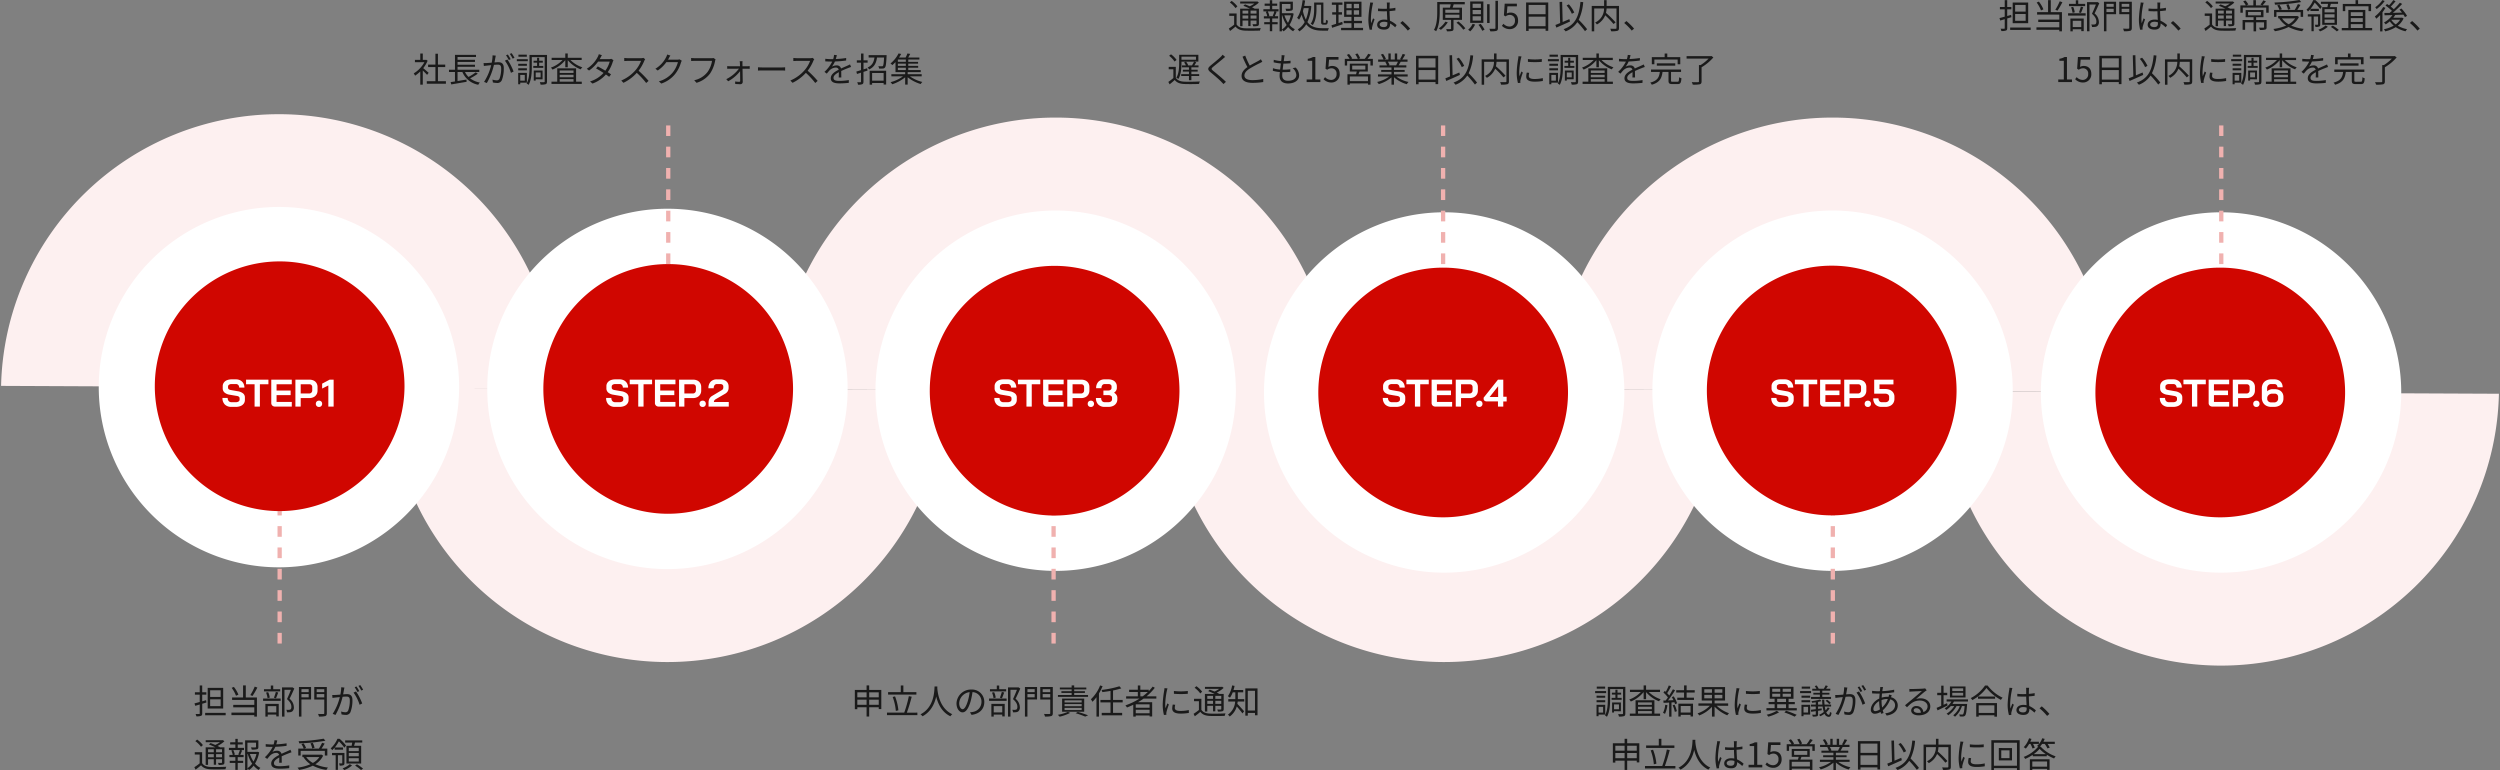 <svg xmlns="http://www.w3.org/2000/svg" xmlns:xlink="http://www.w3.org/1999/xlink" width="1171.024" height="360.708" viewBox="0 0 1171.024 360.708">
  <rect x="0" y="0" width="1171.024" height="360.708" fill="#808080" stroke="none"/>
  <defs>
    <clipPath id="clip-path">
      <rect id="Rectangle_11683" data-name="Rectangle 11683" width="168.806" height="168.805" fill="none"/>
    </clipPath>
    <clipPath id="clip-path-4">
      <rect id="Rectangle_11686" data-name="Rectangle 11686" width="168.805" height="168.805" fill="none"/>
    </clipPath>
  </defs>
  <g id="Group_56621" data-name="Group 56621" transform="translate(3270.511 -12983.56)">
    <path id="Path_96856" data-name="Path 96856" d="M598.795,98.7a51.81,51.81,0,0,1-103.523-.475l-78.384-.359a130.166,130.166,0,0,0,260.291,1.194Z" transform="translate(-3141.075 13067.27)" fill="#fdf0f0" stroke="rgba(0,0,0,0)" stroke-miterlimit="10" stroke-width="1"/>
    <path id="Path_96857" data-name="Path 96857" d="M634.217,128.934a51.81,51.81,0,0,1,103.523.475l78.384.359a130.166,130.166,0,0,0-260.291-1.194Z" transform="translate(-3098.105 13037.396)" fill="#fdf0f0" stroke="rgba(0,0,0,0)" stroke-miterlimit="10" stroke-width="1"/>
    <path id="Path_96858" data-name="Path 96858" d="M356.275,128.934a51.81,51.81,0,0,1,103.523.475l78.384.359a130.166,130.166,0,0,0-260.291-1.194Z" transform="translate(-3184.061 13037.396)" fill="#fdf0f0" stroke="rgba(0,0,0,0)" stroke-miterlimit="10" stroke-width="1"/>
    <path id="Path_96859" data-name="Path 96859" d="M320.9,98.7a51.81,51.81,0,0,1-103.523-.475L139,97.867a130.166,130.166,0,0,0,260.291,1.194Z" transform="translate(-3227.014 13067.27)" fill="#fdf0f0" stroke="rgba(0,0,0,0)" stroke-miterlimit="10" stroke-width="1"/>
    <path id="Path_96860" data-name="Path 96860" d="M260.3,128.5l-78.4-.36A51.8,51.8,0,0,0,78.4,127.666L0,127.306A130.172,130.172,0,0,1,260.3,128.5" transform="translate(-3270 13037.004)" fill="#fdf0f0" stroke="rgba(0,0,0,0)" stroke-miterlimit="10" stroke-width="1"/>
    <path id="Path_96861" data-name="Path 96861" d="M876.737,99.976A51.81,51.81,0,0,1,773.214,99.5l-78.384-.359a130.166,130.166,0,0,0,260.291,1.194Z" transform="translate(-3055.119 13067.664)" fill="#fdf0f0" stroke="rgba(0,0,0,0)" stroke-miterlimit="10" stroke-width="1"/>
    <g id="Group_56615" data-name="Group 56615" transform="translate(-3224.258 13080.496)">
      <g id="Group_55444" data-name="Group 55444" clip-path="url(#clip-path)">
        <path id="Path_95625" data-name="Path 95625" d="M203.742,118.009a84.4,84.4,0,1,0-84.789,84.015,84.4,84.4,0,0,0,84.789-84.015" transform="translate(-34.938 -33.219)" fill="#fff"/>
      </g>
    </g>
    <g id="Group_56616" data-name="Group 56616" transform="translate(-3042.276 13081.332)">
      <g id="Group_55447" data-name="Group 55447" clip-path="url(#clip-path)">
        <path id="Path_95627" data-name="Path 95627" d="M173.935,117.872a84.4,84.4,0,1,0,84.789-84.015,84.4,84.4,0,0,0-84.789,84.015" transform="translate(-173.934 -33.857)" fill="#fff"/>
      </g>
    </g>
    <path id="Path_96862" data-name="Path 96862" d="M251.945,170.616A58.48,58.48,0,1,1,310.693,112.4a58.548,58.548,0,0,1-58.748,58.211" transform="translate(-3209.732 13053.598)" fill="#d00600"/>
    <g id="Group_56617" data-name="Group 56617" transform="translate(-2860.427 13082.166)">
      <g id="Group_55450" data-name="Group 55450" clip-path="url(#clip-path)">
        <path id="Path_95629" data-name="Path 95629" d="M481.634,119.284A84.4,84.4,0,1,0,396.845,203.3a84.4,84.4,0,0,0,84.789-84.015" transform="translate(-312.829 -34.494)" fill="#fff"/>
      </g>
    </g>
    <g id="Group_56618" data-name="Group 56618" transform="translate(-2678.444 13083.001)">
      <g id="Group_55453" data-name="Group 55453" clip-path="url(#clip-path-4)">
        <path id="Path_95631" data-name="Path 95631" d="M451.827,119.147a84.4,84.4,0,1,0,84.789-84.015,84.4,84.4,0,0,0-84.789,84.015" transform="translate(-451.826 -35.132)" fill="#fff"/>
      </g>
    </g>
    <path id="Path_96863" data-name="Path 96863" d="M529.838,171.891a58.48,58.48,0,1,1,58.748-58.211,58.546,58.546,0,0,1-58.748,58.211" transform="translate(-3124.626 13053.992)" fill="#d00600"/>
    <g id="Group_56619" data-name="Group 56619" transform="translate(-2496.529 13082.166)">
      <g id="Group_55456" data-name="Group 55456" clip-path="url(#clip-path-4)">
        <path id="Path_95634" data-name="Path 95634" d="M759.575,119.284A84.4,84.4,0,1,0,674.786,203.3a84.4,84.4,0,0,0,84.789-84.015" transform="translate(-590.771 -34.494)" fill="#fff"/>
      </g>
    </g>
    <g id="Group_56620" data-name="Group 56620" transform="translate(-2314.548 13083.001)">
      <g id="Group_55459" data-name="Group 55459" clip-path="url(#clip-path)">
        <path id="Path_95636" data-name="Path 95636" d="M729.768,119.147a84.4,84.4,0,1,0,84.789-84.015,84.4,84.4,0,0,0-84.789,84.015" transform="translate(-729.767 -35.132)" fill="#fff"/>
      </g>
    </g>
    <path id="Path_96874" data-name="Path 96874" d="M0,0H1170V258.3H0Z" transform="translate(-3270 13037.004)" fill="none"/>
    <path id="Path_96875" data-name="Path 96875" d="M0,0H1170V258.3H0Z" transform="translate(-3270 13037.004)" fill="none"/>
    <path id="Path_96876" data-name="Path 96876" d="M-24.381.144a4.2,4.2,0,0,1-3.1-1.107A4.153,4.153,0,0,1-28.593-4.05h2.448a2.116,2.116,0,0,0,.477,1.467,1.687,1.687,0,0,0,1.323.531h2a2.264,2.264,0,0,0,1.287-.333,1.026,1.026,0,0,0,.5-.891v-.612q0-.882-1.3-1.1l-3.312-.558A4.726,4.726,0,0,1-27.63-6.579a2.528,2.528,0,0,1-.837-1.953V-9.54a2.851,2.851,0,0,1,.513-1.683A3.276,3.276,0,0,1-26.5-12.348a5.622,5.622,0,0,1,2.187-.4h2.034a4.288,4.288,0,0,1,2.07.486A3.458,3.458,0,0,1-18.81-10.9a4.035,4.035,0,0,1,.5,2.025h-2.448a1.745,1.745,0,0,0-.414-1.215,1.407,1.407,0,0,0-1.1-.459h-2.034a2.065,2.065,0,0,0-1.215.324,1.008,1.008,0,0,0-.459.864v.486q0,.9,1.242,1.116l3.294.576a5.245,5.245,0,0,1,2.5,1.017,2.348,2.348,0,0,1,.864,1.881V-3.1A2.823,2.823,0,0,1-18.612-1.4,3.426,3.426,0,0,1-20.1-.261a5.628,5.628,0,0,1-2.214.4ZM-13.545-10.44h-4V-12.6H-7.065v2.16h-4V0h-2.484ZM-3.987,0a1.741,1.741,0,0,1-1.26-.468,1.622,1.622,0,0,1-.486-1.224V-12.6H3.879v2.16H-3.249v2.916H3.339v2.16H-3.249v3.2H3.879V0ZM5.571-12.6h6.642a4.291,4.291,0,0,1,1.944.423,3.119,3.119,0,0,1,1.314,1.206,3.423,3.423,0,0,1,.468,1.791v1.674a3.486,3.486,0,0,1-.486,1.845,3.282,3.282,0,0,1-1.359,1.242,4.434,4.434,0,0,1-2.025.441H8.055V0H5.571Zm6.462,6.462a1.372,1.372,0,0,0,1.026-.405,1.466,1.466,0,0,0,.4-1.071V-9.072a1.39,1.39,0,0,0-.351-1,1.22,1.22,0,0,0-.927-.369H8.055v4.3ZM16.623.18a1.448,1.448,0,0,1-1.071-.405,1.448,1.448,0,0,1-.4-1.071,1.448,1.448,0,0,1,.4-1.071,1.448,1.448,0,0,1,1.071-.4,1.448,1.448,0,0,1,1.071.4A1.448,1.448,0,0,1,18.1-1.3a1.448,1.448,0,0,1-.405,1.071A1.448,1.448,0,0,1,16.623.18ZM19.377-1.8a4.14,4.14,0,0,1,.4-1.872,3.421,3.421,0,0,1,1.35-1.368L25.587-7.7a1.335,1.335,0,0,0,.513-.5,1.276,1.276,0,0,0,.189-.648v-.576a1,1,0,0,0-.369-.81,1.459,1.459,0,0,0-.963-.306H23.3a1.309,1.309,0,0,0-1.1.513,2.326,2.326,0,0,0-.4,1.449H19.323a4.262,4.262,0,0,1,1.044-3.06,3.808,3.808,0,0,1,2.9-1.1h1.692a4.573,4.573,0,0,1,2,.414A3.155,3.155,0,0,1,28.3-11.16a3.169,3.169,0,0,1,.477,1.728v.576a3.245,3.245,0,0,1-.4,1.665,3.409,3.409,0,0,1-1.269,1.2l-4.338,2.52a2.132,2.132,0,0,0-.657.558,1.241,1.241,0,0,0-.225.756h6.966V0H19.377Z" transform="translate(-2958 13174.004)" fill="#fff"/>
    <path id="Path_96877" data-name="Path 96877" d="M-24.579.144a4.2,4.2,0,0,1-3.1-1.107A4.153,4.153,0,0,1-28.791-4.05h2.448a2.116,2.116,0,0,0,.477,1.467,1.687,1.687,0,0,0,1.323.531h2a2.264,2.264,0,0,0,1.287-.333,1.026,1.026,0,0,0,.495-.891v-.612q0-.882-1.3-1.1l-3.312-.558a4.726,4.726,0,0,1-2.457-1.035,2.528,2.528,0,0,1-.837-1.953V-9.54a2.851,2.851,0,0,1,.513-1.683,3.276,3.276,0,0,1,1.458-1.125,5.622,5.622,0,0,1,2.187-.4h2.034a4.288,4.288,0,0,1,2.07.486,3.458,3.458,0,0,1,1.4,1.359,4.035,4.035,0,0,1,.495,2.025h-2.448a1.745,1.745,0,0,0-.414-1.215,1.407,1.407,0,0,0-1.1-.459h-2.034a2.065,2.065,0,0,0-1.215.324,1.008,1.008,0,0,0-.459.864v.486q0,.9,1.242,1.116l3.294.576a5.245,5.245,0,0,1,2.5,1.017,2.348,2.348,0,0,1,.864,1.881V-3.1A2.823,2.823,0,0,1-18.81-1.4,3.426,3.426,0,0,1-20.3-.261a5.628,5.628,0,0,1-2.214.4ZM-13.743-10.44h-4V-12.6H-7.263v2.16h-4V0h-2.484ZM-4.185,0a1.741,1.741,0,0,1-1.26-.468,1.622,1.622,0,0,1-.486-1.224V-12.6H3.681v2.16H-3.447v2.916H3.141v2.16H-3.447v3.2H3.681V0ZM5.373-12.6h6.642a4.291,4.291,0,0,1,1.944.423,3.119,3.119,0,0,1,1.314,1.206,3.423,3.423,0,0,1,.468,1.791v1.674a3.486,3.486,0,0,1-.486,1.845A3.282,3.282,0,0,1,13.9-4.419a4.434,4.434,0,0,1-2.025.441H7.857V0H5.373Zm6.462,6.462a1.372,1.372,0,0,0,1.026-.405,1.466,1.466,0,0,0,.4-1.071V-9.072a1.39,1.39,0,0,0-.351-1,1.22,1.22,0,0,0-.927-.369H7.857v4.3ZM16.425.18a1.448,1.448,0,0,1-1.071-.405,1.448,1.448,0,0,1-.4-1.071,1.448,1.448,0,0,1,.4-1.071,1.448,1.448,0,0,1,1.071-.4,1.448,1.448,0,0,1,1.071.4A1.448,1.448,0,0,1,17.9-1.3a1.448,1.448,0,0,1-.4,1.071A1.448,1.448,0,0,1,16.425.18Zm8.73-2.592h-5.13a1.859,1.859,0,0,1-1.17-.324,1.118,1.118,0,0,1-.414-.936v-.5l6.7-8.424h2.5v7.992h1.584v2.2H27.639V0H25.155ZM25.227-4.5V-9.486h-.018L21.267-4.5Z" transform="translate(-2594 13174.004)" fill="#fff"/>
    <path id="Path_96878" data-name="Path 96878" d="M11.276,14.664c-.4-.352-1.808-1.584-2.544-2.176A14.842,14.842,0,0,0,10.8,9l-.672-.448L9.916,8.6H8.524V5.624H7.356V8.6H4.844V9.688H9.292a13.879,13.879,0,0,1-5.008,5.248,5.382,5.382,0,0,1,.624,1.072,15.858,15.858,0,0,0,2.448-1.984v6.192H8.524V13.592c.72.672,1.6,1.568,2.016,2.032ZM15.628,18.6V11.96h3.408V10.808H15.628V5.736H14.444v5.072H11.02V11.96h3.424V18.6H10.4v1.168h8.96V18.6Zm17.7-4.16a24.588,24.588,0,0,1-3.376,2.16A8.1,8.1,0,0,1,28.3,14.3H35V13.224H24.812v-1.36h8.16v-.976h-8.16V9.56h8.16V8.584h-8.16V7.256h8.64V6.248H23.6v6.976H20.8V14.3h2.8v4.416c-.752.112-1.456.224-2.032.3l.3,1.088c1.9-.32,4.64-.784,7.184-1.232L29,17.816c-1.408.24-2.864.48-4.192.7V14.3h2.272a10,10,0,0,0,7.44,5.968,3.711,3.711,0,0,1,.736-1.04,10.8,10.8,0,0,1-4.56-1.968,25.043,25.043,0,0,0,3.6-2.176Zm18.16-6.8A21.043,21.043,0,0,0,50.14,5.464l-.848.352A17.941,17.941,0,0,1,50.62,8.024ZM49.692,8.3A22.778,22.778,0,0,0,48.364,6.1l-.848.352a19.586,19.586,0,0,1,1.3,2.224Zm-8.48-1.824a17.343,17.343,0,0,1-.4,3.44c-.96.08-1.872.16-2.4.176-.512.016-.912.016-1.408,0l.128,1.392c.4-.08,1.04-.144,1.424-.192.416-.048,1.168-.128,2-.208a25.12,25.12,0,0,1-3.328,7.84l1.3.528a31.833,31.833,0,0,0,3.328-8.5c.688-.064,1.312-.112,1.7-.112,1.024,0,1.68.256,1.68,1.7a13.152,13.152,0,0,1-.752,4.832,1.324,1.324,0,0,1-1.376.816,7.222,7.222,0,0,1-1.952-.352l.208,1.36a9.676,9.676,0,0,0,1.872.224,2.241,2.241,0,0,0,2.32-1.312,15.239,15.239,0,0,0,.912-5.712c0-2.144-1.152-2.7-2.576-2.7-.384,0-1.04.048-1.776.112.176-.848.32-1.776.416-2.24.048-.32.128-.64.192-.944Zm5.776,2.5a19.175,19.175,0,0,1,2.832,5.7l1.232-.608a26.807,26.807,0,0,0-2.9-5.632Zm10.272-2.8H53.324v.96H57.26Zm.448,2.1H52.572V9.24h5.136Zm-.416,2.16H53.228v.944h4.064ZM53.228,13.5h4.064v-.96H53.228Zm3.072,2.16v2.672H54.172V15.656Zm.992,3.632V14.68h-4.08v5.36h.96v-.752Zm2.992-7.84v.912h4.688v-.912H63.036V9.912h1.7V9h-1.7V7.624H62.06V9H60.412v.912H62.06v1.536Zm3.44,3.056v2.288h-2.3V14.5Zm.912,3.2V13.592H60.508v4.736h.912V17.7ZM66.716,6.28H58.508v5.7c0,2.352-.1,5.472-1.344,7.68a4.016,4.016,0,0,1,.928.656c1.328-2.336,1.5-5.856,1.5-8.336V7.32h6.032V18.712c0,.272-.08.336-.32.336-.272.016-1.1.032-1.952-.016a5.694,5.694,0,0,1,.352,1.168,7.322,7.322,0,0,0,2.416-.208c.448-.192.592-.576.592-1.28Zm5.936,11.36h6.48v1.168h-6.48Zm6.48-4.064v1.136h-6.48V13.576Zm0,3.184h-6.48V15.592h6.48Zm1.2-4.192H71.5v6.24H68.812V19.88H83V18.808H80.332ZM82.956,8.68V7.624H76.428V5.608H75.276V7.624h-6.4V8.68H74a13.919,13.919,0,0,1-5.472,3.552,4.556,4.556,0,0,1,.752.928,14.945,14.945,0,0,0,6-4.448v3.36h1.152V8.728a14.639,14.639,0,0,0,6.064,4.32,3.682,3.682,0,0,1,.784-.944,14.246,14.246,0,0,1-5.6-3.424ZM96.812,8.1a2.821,2.821,0,0,1-1.056.16H91.388c.128-.208.24-.4.336-.592.16-.3.448-.848.7-1.264l-1.44-.464a6.875,6.875,0,0,1-.512,1.28,14.27,14.27,0,0,1-5.136,5.552l1.072.832A17.36,17.36,0,0,0,90.652,9.4h5.44a13.379,13.379,0,0,1-2.064,4.272c-1.248-.752-2.592-1.52-3.52-2l-.816.944c.9.5,2.24,1.3,3.5,2.112a14.021,14.021,0,0,1-6.32,3.984l1.152.992A15.16,15.16,0,0,0,94.3,15.448c.608.416,1.136.8,1.52,1.1L96.7,15.4c-.4-.288-.944-.656-1.552-1.04a16.278,16.278,0,0,0,2.336-4.752,7.008,7.008,0,0,1,.368-.864Zm15.072-.432a4.262,4.262,0,0,1-1.2.144h-6.176c-.48,0-1.392-.08-1.616-.112V9.16c.176-.016,1.056-.08,1.616-.08h6.24a14.257,14.257,0,0,1-2.656,4.448A18.3,18.3,0,0,1,101.5,18.28l1.024,1.072a20.284,20.284,0,0,0,6.24-4.672,36.942,36.942,0,0,1,4.4,4.752l1.12-.976a45.885,45.885,0,0,0-4.672-4.768A20.25,20.25,0,0,0,112.3,9a4.59,4.59,0,0,1,.4-.7Zm16.9.688a3.064,3.064,0,0,1-1.04.144h-4.352a7.191,7.191,0,0,0,.384-.672c.16-.3.448-.832.72-1.248L123,6.088a4.844,4.844,0,0,1-.5,1.264,13.078,13.078,0,0,1-5.024,5.408l1.1.832a15.869,15.869,0,0,0,4.048-3.936h5.408a12.879,12.879,0,0,1-2.544,4.992,12.944,12.944,0,0,1-6.384,4.016l1.152,1.04a14.028,14.028,0,0,0,6.368-4.352,15.591,15.591,0,0,0,2.832-5.5A6.825,6.825,0,0,1,129.852,9Zm15.92-.624a3.285,3.285,0,0,1-.848.08H135.82c-.528,0-1.152-.048-1.6-.1V9.128c.416-.016.96-.048,1.6-.048H144a11.975,11.975,0,0,1-2.1,5.216,10.677,10.677,0,0,1-6.24,3.856l1.088,1.2a12.229,12.229,0,0,0,6.3-4.288,15.9,15.9,0,0,0,2.384-5.9,3.375,3.375,0,0,1,.24-.8Zm13.584,3.856-.032-1.3a7.722,7.722,0,0,1,.064-1.072h-1.36a6.426,6.426,0,0,1,.112,1.072c.016.3.032.752.048,1.3H152.3a9.613,9.613,0,0,1-1.184-.064v1.264c.384-.032.784-.048,1.216-.048H156.6a16.462,16.462,0,0,1-5.92,4.9l.9.992a17.948,17.948,0,0,0,5.568-4.72c.032,1.7.048,3.488.048,4.5a.405.405,0,0,1-.432.464,15.162,15.162,0,0,1-1.952-.144l.064,1.168c.64.032,1.68.1,2.32.1a1.078,1.078,0,0,0,1.2-1.1c-.016-1.5-.064-4.128-.1-6.144h2.32c.3,0,.752.032,1.04.048V11.528a10.17,10.17,0,0,1-1.072.064Zm7.248,2.048c.5-.048,1.344-.08,2.224-.08h8.784c.72,0,1.392.064,1.712.08V12.072c-.352.032-.928.08-1.728.08h-8.768c-.9,0-1.744-.048-2.224-.08Zm25.552-5.968a4.262,4.262,0,0,1-1.2.144h-6.176c-.48,0-1.392-.08-1.616-.112V9.16c.176-.016,1.056-.08,1.616-.08h6.24a14.257,14.257,0,0,1-2.656,4.448A18.3,18.3,0,0,1,180.7,18.28l1.024,1.072a20.284,20.284,0,0,0,6.24-4.672,36.943,36.943,0,0,1,4.4,4.752l1.12-.976a45.887,45.887,0,0,0-4.672-4.768A20.25,20.25,0,0,0,191.5,9a4.59,4.59,0,0,1,.4-.7Zm13.488,9.168c-.016-.768-.032-2.112-.048-3.024,1.2-.56,2.336-1.024,3.232-1.376.416-.16.992-.384,1.392-.5l-.512-1.2c-.448.224-.832.416-1.312.624-.832.384-1.792.768-2.88,1.28a1.992,1.992,0,0,0-2.1-1.44,4.494,4.494,0,0,0-2.192.592,11.369,11.369,0,0,0,1.424-2.432,48.95,48.95,0,0,0,5.248-.448l.016-1.184a42.519,42.519,0,0,1-4.848.48c.224-.72.368-1.376.48-1.824l-1.312-.112a8.586,8.586,0,0,1-.4,1.968c-.368.016-.7.016-1.04.016-.72,0-1.824-.064-2.672-.16V9.3c.864.064,1.936.1,2.608.1h.656a16.765,16.765,0,0,1-3.648,4.832l1.088.816c.544-.64.992-1.232,1.44-1.664a4.217,4.217,0,0,1,2.736-1.168,1.34,1.34,0,0,1,1.424.976c-1.84.96-3.728,2.144-3.728,4.016,0,1.936,1.824,2.416,4.1,2.416a40.8,40.8,0,0,0,4.336-.256l.032-1.3a27.9,27.9,0,0,1-4.32.384c-1.632,0-2.864-.176-2.864-1.424,0-1.04,1.024-1.856,2.5-2.656,0,.832-.016,1.856-.064,2.464Zm12.1-4.32-1.712.544V9.928h1.92v-1.1h-1.92v-3.2H213.8v3.2h-1.968v1.1H213.8v3.488c-.832.256-1.584.48-2.192.656l.3,1.136L213.8,14.6v4.192c0,.224-.08.288-.288.288-.176.016-.8.016-1.488-.016a4.391,4.391,0,0,1,.352,1.168,4.636,4.636,0,0,0,2.016-.24c.416-.208.56-.528.56-1.2v-4.56l1.9-.624Zm7.712,2.24v3.6h-5.392v-3.6Zm-6.544,5.456h1.152v-.768h5.392v.7h1.184V13.688h-7.728Zm-.48-13.824V7.5h2.736c-.288,1.968-.992,3.728-3.232,4.672a3.09,3.09,0,0,1,.72.928c2.544-1.168,3.376-3.2,3.7-5.6h3.312c-.144,2.64-.3,3.664-.56,3.952-.128.144-.272.16-.528.16-.24,0-.912,0-1.632-.064a2.362,2.362,0,0,1,.352,1.12,16.707,16.707,0,0,0,1.808,0A1.222,1.222,0,0,0,225,12.2c.432-.464.592-1.792.768-5.28.016-.176.016-.528.016-.528Zm13.7,5.888h3.728v1.1h-3.728Zm3.728-2.752h-3.728V8.456h3.728Zm0,1.9h-3.728V10.376h3.728Zm7.424,4.88v-.976h-6.56v-.992h6.112v-.96h-5.84v-1.1h4.64v-.848h-4.64V10.376h4.592V9.528h-4.592V8.456h5.216V7.512h-5.248c.3-.512.64-1.12.96-1.712l-1.328-.192a13.53,13.53,0,0,1-.832,1.9H231.6a19.422,19.422,0,0,0,1.008-1.68l-1.232-.24a14.082,14.082,0,0,1-3.776,4.7,3.56,3.56,0,0,1,.848.784,16.074,16.074,0,0,0,1.5-1.44v4.7h4.528v.992h-6.464v.976h5.472a17.184,17.184,0,0,1-5.856,2.752,4.666,4.666,0,0,1,.784.976,18.72,18.72,0,0,0,6.064-3.264V20.2h1.168V16.744a18.141,18.141,0,0,0,6.112,3.184,5.038,5.038,0,0,1,.768-.976,17.074,17.074,0,0,1-5.84-2.64Z" transform="translate(-3081 13003)" fill="#1a1a1a"/>
    <path id="Path_96879" data-name="Path 96879" d="M11.145,14.7V12.28h4.48V14.7Zm-5.552,0V12.28H9.929V14.7Zm4.336-5.84v2.32H5.593V8.856Zm5.7,0v2.32h-4.48V8.856ZM11.145,7.72V5.608H9.929V7.72h-5.5v9.04H5.593v-.912H9.929V20.2h1.216V15.848h4.48v.832h1.2V7.72ZM33.257,8.744h-6.1V5.624H25.945v3.12H20.009V9.9H33.257Zm-8.432,8.528a23.937,23.937,0,0,0-1.568-6.528l-1.1.288a24.136,24.136,0,0,1,1.472,6.528Zm3.968,1.088A73.793,73.793,0,0,0,31.065,10.9l-1.344-.256a52.777,52.777,0,0,1-2.16,7.712h-8.08v1.168h14.24V18.36ZM41.769,6.1c-.112,2.112-.112,9.744-6.592,13.056a4.394,4.394,0,0,1,.96.912c4.048-2.192,5.7-6.048,6.4-9.248.768,3.2,2.528,7.3,6.656,9.248a3.587,3.587,0,0,1,.88-.976c-6.016-2.752-6.88-10.144-7.024-12.256.016-.272.016-.528.032-.736ZM54.921,16.76c-.688,0-1.616-.88-1.616-2.88a5.525,5.525,0,0,1,4.9-5.12,25.564,25.564,0,0,1-.88,4.272C56.5,15.7,55.625,16.76,54.921,16.76ZM59.1,19.416c3.776-.5,5.968-2.72,5.968-6.048a5.752,5.752,0,0,0-6.08-5.824,6.766,6.766,0,0,0-6.944,6.448c0,2.608,1.424,4.24,2.832,4.24,1.472,0,2.736-1.68,3.712-4.928a33.485,33.485,0,0,0,.944-4.56,4.392,4.392,0,0,1,4.208,4.592,4.75,4.75,0,0,1-4.016,4.688,9.932,9.932,0,0,1-1.36.192ZM75.3,7.384H72.057V5.672H70.921V7.384h-3.2v1.04H75.3Zm-1.968,4.24c.336-.7.72-1.76,1.056-2.688l-1.12-.272a21.65,21.65,0,0,1-.9,2.72Zm-2.912-.288a9.475,9.475,0,0,0-.736-2.56l-.992.208a11.061,11.061,0,0,1,.7,2.592ZM73.481,15.3v2.944h-4V15.3Zm-5.1,4.928h1.1v-.944h4v.848h1.152V14.248H68.377ZM67.3,12.856h8.224V11.768H67.3ZM81.065,6.5l-.192.048h-4.7V20.216h1.152V7.672h3.024c-.5,1.28-1.2,3.008-1.856,4.352,1.616,1.392,2.064,2.576,2.064,3.584,0,.576-.1,1.056-.432,1.264a1.621,1.621,0,0,1-.688.176,8.822,8.822,0,0,1-1.264-.032A2.766,2.766,0,0,1,78.5,18.2a9.874,9.874,0,0,0,1.392-.032,2.292,2.292,0,0,0,1.04-.352,2.338,2.338,0,0,0,.784-2.08A5.172,5.172,0,0,0,79.7,11.864c.752-1.456,1.568-3.3,2.224-4.8Zm7.6.864V8.76H85.273V7.368Zm-3.392,3.84V9.672h3.392v1.536ZM89.785,6.36H84.1V20.216h1.168V12.2h4.512Zm2.624,4.864V9.672h3.552v1.552Zm3.552-3.856V8.76H92.409V7.368Zm1.2-1.008H91.273v5.856h4.688v6.368c0,.32-.112.4-.4.416-.336.016-1.424.032-2.512-.032a5.393,5.393,0,0,1,.432,1.232,10.766,10.766,0,0,0,2.944-.224c.528-.192.736-.576.736-1.392Zm16.5,3.728h-6.48v-.96H112.2v-.8h-5.024V7.48h5.68V6.616h-5.68V5.608h-1.2V6.616h-5.52V7.48h5.52v.848h-4.784v.8h4.784v.96H99.561v.88h14.1ZM102.665,16.12h8.016v1.024h-8.016Zm0-1.776h8.016v1.008h-8.016Zm0-1.76h8.016v1.008h-8.016Zm9.2,5.344V11.8H101.513v6.128Zm-7.648.08a20.943,20.943,0,0,1-4.72,1.376,7.431,7.431,0,0,1,.864.88,22.173,22.173,0,0,0,4.928-1.776Zm3.648.624a40.674,40.674,0,0,1,4.464,1.584l1.36-.592a47.33,47.33,0,0,0-4.816-1.584ZM119.321,5.624a17.752,17.752,0,0,1-4.336,6.48,5.312,5.312,0,0,1,.736,1.184,16.748,16.748,0,0,0,1.888-2.16v9.1h1.168V9.368a24.851,24.851,0,0,0,1.7-3.392Zm10.56,7.936V12.408h-4.512V7.976A35.784,35.784,0,0,0,129.241,7l-.88-.992a46.841,46.841,0,0,1-8.368,1.728,4.775,4.775,0,0,1,.368,1.008c1.216-.144,2.544-.336,3.824-.56v4.224h-4.72V13.56h4.72v4.912h-4.112v1.152h9.568V18.472h-4.272V13.56Zm8.272-2.832V8.68H141.7a25.3,25.3,0,0,1-2.432,2.048Zm4.336,5.328h-6.48V14.472h6.48Zm-6.48,2.608V17h6.48v1.664Zm9.648-6.864V10.728h-4.608a24.268,24.268,0,0,0,3.888-4.016l-1.008-.544A18.738,18.738,0,0,1,142.1,8.28V7.624h-3.952v-2h-1.168v2H132.9V8.68h4.08v2.048h-5.472V11.8h6.224a31.573,31.573,0,0,1-6.576,3.168,6.929,6.929,0,0,1,.752.976c.976-.368,1.968-.8,2.928-1.264v5.536h1.168V19.7h6.48v.448H143.7V13.464H137.1c.88-.512,1.744-1.072,2.576-1.664Zm3.792-4.912a9.476,9.476,0,0,1-.112,1.12,44.009,44.009,0,0,0-.7,6.352,19.845,19.845,0,0,0,.576,5.088l1.152-.08-.048-.56a3.954,3.954,0,0,1,.08-.7,34.407,34.407,0,0,1,1.12-3.552l-.688-.512c-.256.624-.608,1.552-.88,2.272a16.545,16.545,0,0,1-.128-2.176,36.458,36.458,0,0,1,.768-6.064c.064-.288.208-.8.3-1.072Zm3.9,7.68a9.182,9.182,0,0,0-.256,1.872c0,1.488,1.184,2.368,3.84,2.368a21.056,21.056,0,0,0,3.952-.32l-.016-1.344a17.224,17.224,0,0,1-3.92.416c-2.176,0-2.656-.7-2.656-1.424a5.884,5.884,0,0,1,.208-1.456Zm.544-5.04a40.026,40.026,0,0,0,6.5,0V8.216a27.7,27.7,0,0,1-6.512,0Zm18.32.992v1.408h-2.688V10.52Zm3.856,1.408h-2.784V10.52h2.784Zm-2.784,2.336V12.808h2.784v1.456Zm-3.76,0V12.808h2.688v1.456Zm0,.912h2.688v2.592h1.072V15.176h2.784v1.456c0,.208-.064.272-.272.272-.192,0-.88.016-1.632-.016a3.718,3.718,0,0,1,.336.976,7.041,7.041,0,0,0,2.16-.176c.416-.176.544-.464.544-1.04V9.608h-2.016c-.352-.192-.768-.416-1.232-.64a14.147,14.147,0,0,0,3.232-2.192l-.736-.56-.224.064h-7.808v.944H175.1A12.238,12.238,0,0,1,172.9,8.488c-.752-.32-1.536-.64-2.224-.88l-.752.672c.96.352,2.1.864,3.04,1.328h-4.56v8.224h1.12Zm-2.416-6.624a11.994,11.994,0,0,0-2.7-2.576l-.832.736a12.243,12.243,0,0,1,2.656,2.656Zm-.352,3.328H163.3V13h2.3v4.112a27.672,27.672,0,0,1-2.5,1.808l.576,1.152c.912-.672,1.76-1.36,2.576-2.064.976,1.264,2.416,1.824,4.512,1.9,1.76.08,5.152.048,6.928-.032a5.884,5.884,0,0,1,.368-1.168c-1.9.128-5.552.176-7.3.1-1.872-.064-3.248-.592-4.016-1.792Zm17.072-3.024h2.528v-1.1H181.8a16.821,16.821,0,0,0,.5-1.92l-1.152-.224a12.807,12.807,0,0,1-1.984,5.072,6.258,6.258,0,0,1,.976.688,11.888,11.888,0,0,0,1.3-2.512h1.216V12.04h-3.3v1.136h3.216a8.052,8.052,0,0,1-3.392,6.128,3.943,3.943,0,0,1,.832.88,8.72,8.72,0,0,0,3.312-4.72c.864.976,2.112,2.48,2.656,3.264l.8-1.008c-.5-.56-2.432-2.72-3.184-3.472.064-.352.128-.72.16-1.072h3.072V12.04h-3.008c.016-.192.016-.384.016-.544Zm4.656,8.528V8.12h3.376v9.264ZM187.337,7V19.768h1.152V18.5h3.376v1.1h1.184V7Z" transform="translate(-2874.524 13299.004)" fill="#1a1a1a"/>
    <path id="Path_96880" data-name="Path 96880" d="M31.36,6.168H27.424v.96H31.36Zm.448,2.1H26.672V9.24h5.136Zm-.416,2.16H27.328v.944h4.064ZM27.328,13.5h4.064v-.96H27.328Zm3.072,2.16v2.672H28.272V15.656Zm.992,3.632V14.68h-4.08v5.36h.96v-.752Zm2.992-7.84v.912h4.688v-.912H37.136V9.912h1.7V9h-1.7V7.624H36.16V9H34.512v.912H36.16v1.536Zm3.44,3.056v2.288h-2.3V14.5Zm.912,3.2V13.592H34.608v4.736h.912V17.7ZM40.816,6.28H32.608v5.7c0,2.352-.1,5.472-1.344,7.68a4.016,4.016,0,0,1,.928.656c1.328-2.336,1.5-5.856,1.5-8.336V7.32h6.032V18.712c0,.272-.08.336-.32.336-.272.016-1.1.032-1.952-.016a5.694,5.694,0,0,1,.352,1.168,7.322,7.322,0,0,0,2.416-.208c.448-.192.592-.576.592-1.28Zm5.936,11.36h6.48v1.168h-6.48Zm6.48-4.064v1.136h-6.48V13.576Zm0,3.184h-6.48V15.592h6.48Zm1.2-4.192H45.6v6.24H42.912V19.88H57.1V18.808H54.432ZM57.056,8.68V7.624H50.528V5.608H49.376V7.624h-6.4V8.68H48.1a13.919,13.919,0,0,1-5.472,3.552,4.556,4.556,0,0,1,.752.928,14.945,14.945,0,0,0,6-4.448v3.36h1.152V8.728a14.639,14.639,0,0,0,6.064,4.32,3.682,3.682,0,0,1,.784-.944,14.246,14.246,0,0,1-5.6-3.424Zm2.448,6a11.5,11.5,0,0,1-1.04,3.808,4.156,4.156,0,0,1,.928.448,14.081,14.081,0,0,0,1.136-4.064Zm3.472.224A15.935,15.935,0,0,1,64,18.008l.944-.32a13.86,13.86,0,0,0-1.072-3.072Zm-.4-3.792c.272.432.544.928.784,1.408-.88.048-1.76.08-2.56.112A46.672,46.672,0,0,0,64.112,7.88l-1.024-.448c-.448.864-1.056,1.9-1.712,2.912a11.26,11.26,0,0,0-.976-1.1,28.791,28.791,0,0,0,1.824-3.216l-1.056-.4A21.839,21.839,0,0,1,59.744,8.6c-.16-.144-.32-.288-.48-.416l-.608.768a13.876,13.876,0,0,1,2.1,2.3c-.352.512-.72,1.008-1.072,1.424-.368.016-.736.032-1.056.032l.1,1.072c.768-.032,1.648-.08,2.608-.128v6.592h1.088V13.592l1.376-.1a6.191,6.191,0,0,1,.3.928l.944-.448a13.088,13.088,0,0,0-1.584-3.248ZM71.36,15.24v3.088H66.752V15.24ZM65.648,20.2h1.1v-.8H71.36v.752h1.152V14.168H65.648ZM73.312,8.952V7.864H69.52V5.608h-1.2V7.864H64.64V8.952h3.68v2.4H65.136v1.072H72.96V11.352H69.52v-2.4Zm4.48,2.72V10.024h3.6v1.648Zm0-4.256h3.6V9.048h-3.6Zm8.464,1.632H82.624V7.416h3.632Zm0,2.624H82.624V10.024h3.632Zm2.72,3.472v-1.1H82.624V12.7h4.9V6.376H76.592V12.7h4.8V14.04H75.04v1.1H80.4a14.437,14.437,0,0,1-5.76,3.568,5.631,5.631,0,0,1,.8.976,15.909,15.909,0,0,0,5.952-4.048v4.592h1.232V15.56a17.7,17.7,0,0,0,5.952,4.064,5.275,5.275,0,0,1,.816-.992,15.89,15.89,0,0,1-5.776-3.488Zm3.888-8.256a9.476,9.476,0,0,1-.112,1.12,44.009,44.009,0,0,0-.7,6.352,19.845,19.845,0,0,0,.576,5.088l1.152-.08-.048-.56a3.954,3.954,0,0,1,.08-.7,34.407,34.407,0,0,1,1.12-3.552l-.688-.512c-.256.624-.608,1.552-.88,2.272a16.544,16.544,0,0,1-.128-2.176A36.458,36.458,0,0,1,94,8.072c.064-.288.208-.8.3-1.072Zm3.9,7.68a9.183,9.183,0,0,0-.256,1.872c0,1.488,1.184,2.368,3.84,2.368a21.056,21.056,0,0,0,3.952-.32l-.016-1.344a17.224,17.224,0,0,1-3.92.416c-2.176,0-2.656-.7-2.656-1.424a5.884,5.884,0,0,1,.208-1.456Zm.544-5.04a40.026,40.026,0,0,0,6.5,0V8.216a27.7,27.7,0,0,1-6.512,0ZM111.728,17.5a17.7,17.7,0,0,1-4.7,1.84,7.646,7.646,0,0,1,.768.9,20.141,20.141,0,0,0,5.024-2.032Zm3.6.784a33.549,33.549,0,0,1,4.768,1.968l.976-.864a42.327,42.327,0,0,0-4.992-1.92Zm-3.392-3.856h4.144v1.824h-4.144Zm0-2.56h4.144v1.5h-4.144ZM109.616,9.5h3.76V10.92h-3.76Zm0-2.32h3.76V8.6h-3.76ZM118.384,8.6h-3.872V7.176h3.872Zm0,2.32h-3.872V9.5h3.872Zm-1.1,5.328V14.424h2.912V13.368H117.28v-1.5h2.3V6.248h-11.12v5.616h2.272v1.5H107.92v1.056h2.816v1.824h-3.824V17.3H121.12V16.248ZM131.936,9.08H128.88V9.9h3.056v1.12h-4.144v.912h9.376v-.912h-4.1V9.9h3.344V9.08h-3.344V8.056h3.76v-.88h-2c.272-.368.576-.816.864-1.264l-1.056-.32a12.15,12.15,0,0,1-.88,1.584H131.3l.08-.032a6.318,6.318,0,0,0-1.008-1.536l-.848.336a8.075,8.075,0,0,1,.8,1.232h-1.952v.88h3.568Zm2.672,3.76a7.939,7.939,0,0,1,1.728,1.568l.72-.608a8.026,8.026,0,0,0-1.76-1.488ZM127.36,6.168h-3.936v.96h3.936Zm.448,2.1h-5.136V9.24h5.136ZM126.4,15.656v2.672h-2.128V15.656Zm.992-.976h-4.08v5.36h.96v-.752h3.12ZM123.328,13.5h4.064v-.96h-4.064Zm0-2.128h4.064v-.944h-4.064Zm12.3,4.512a6.16,6.16,0,0,1-1.024,1.424,13.489,13.489,0,0,1-.368-1.792h2.96V14.6h-3.072c-.064-.688-.112-1.456-.128-2.3h-1.024c.032.816.08,1.6.144,2.3h-2.032V13.336a15.74,15.74,0,0,0,1.6-.384l-.72-.736a21.359,21.359,0,0,1-3.952.768,3.551,3.551,0,0,1,.272.752c.544-.048,1.136-.128,1.728-.208V14.6h-2.24v.912h2.24v1.232c-.864.112-1.648.208-2.3.272l.16.96,2.144-.32v1.456c0,.16-.048.208-.24.224-.176,0-.8,0-1.472-.016a4.8,4.8,0,0,1,.336.9,6.456,6.456,0,0,0,1.92-.144c.4-.144.528-.416.528-.944V17.5l1.728-.256-.032-.88c-.576.08-1.136.16-1.7.24V15.512h2.144a13.257,13.257,0,0,0,.56,2.528,9.626,9.626,0,0,1-2.256,1.36,4.479,4.479,0,0,1,.608.64,10.4,10.4,0,0,0,1.984-1.168,2.238,2.238,0,0,0,1.936,1.472c.784-.016,1.168-.464,1.344-1.9a2.137,2.137,0,0,1-.752-.448c-.08,1.04-.24,1.376-.512,1.376-.448,0-.864-.384-1.216-1.152a8.244,8.244,0,0,0,1.584-1.936Zm17.952-8.24a21.043,21.043,0,0,0-1.344-2.176l-.848.352a17.942,17.942,0,0,1,1.328,2.208Zm-1.792.656A22.778,22.778,0,0,0,150.464,6.1l-.848.352a19.586,19.586,0,0,1,1.3,2.224Zm-8.48-1.824a17.343,17.343,0,0,1-.4,3.44c-.96.08-1.872.16-2.4.176-.512.016-.912.016-1.408,0l.128,1.392c.4-.08,1.04-.144,1.424-.192.416-.048,1.168-.128,2-.208a25.12,25.12,0,0,1-3.328,7.84l1.3.528a31.832,31.832,0,0,0,3.328-8.5c.688-.064,1.312-.112,1.7-.112,1.024,0,1.68.256,1.68,1.7a13.152,13.152,0,0,1-.752,4.832,1.324,1.324,0,0,1-1.376.816,7.222,7.222,0,0,1-1.952-.352l.208,1.36a9.676,9.676,0,0,0,1.872.224,2.241,2.241,0,0,0,2.32-1.312,15.239,15.239,0,0,0,.912-5.712c0-2.144-1.152-2.7-2.576-2.7-.384,0-1.04.048-1.776.112.176-.848.32-1.776.416-2.24.048-.32.128-.64.192-.944Zm5.776,2.5a19.175,19.175,0,0,1,2.832,5.7l1.232-.608a26.808,26.808,0,0,0-2.9-5.632Zm14.688,2.992a10.808,10.808,0,0,1-2.672,4,16.6,16.6,0,0,1-.272-2.88v-.624a7.892,7.892,0,0,1,2.688-.5Zm-4.064,1.264a19.042,19.042,0,0,0,.368,3.584,4.009,4.009,0,0,1-2.176.832c-.592,0-.9-.32-.9-.96,0-1.28,1.168-2.848,2.7-3.728Zm5.568-2.144c.1-.24.224-.672.32-.88l-1.28-.32a5.721,5.721,0,0,1-.16.912l-.048.144c-.192-.016-.384-.016-.576-.016a9.435,9.435,0,0,0-2.656.416c.048-.672.1-1.344.16-1.952a54.258,54.258,0,0,0,5.712-.576l-.016-1.2a33.169,33.169,0,0,1-5.552.672q.1-.7.192-1.2a5.755,5.755,0,0,1,.192-.7l-1.344-.032a6.767,6.767,0,0,1-.048.752c-.032.336-.08.752-.128,1.216-.352.016-.7.016-1.056.016a25.546,25.546,0,0,1-2.608-.192l.032,1.2c.64.032,1.872.1,2.56.1.3,0,.624,0,.96-.016-.064.736-.144,1.536-.176,2.336-2.176.992-3.952,3.088-3.952,5.12a1.789,1.789,0,0,0,1.888,2,5.312,5.312,0,0,0,2.656-.864c.08.32.176.608.256.88l1.168-.352c-.128-.4-.256-.832-.384-1.28a12.861,12.861,0,0,0,3.5-5.12,2.8,2.8,0,0,1,2.272,2.688c0,2.048-1.76,3.52-4.608,3.824l.688,1.072c3.68-.576,5.184-2.56,5.184-4.832a3.909,3.909,0,0,0-3.168-3.744Zm12.7,7.392c-1.184,0-2.1-.448-2.1-1.232,0-.544.544-.976,1.264-.976a2.116,2.116,0,0,1,2.1,2.112A7.8,7.8,0,0,1,177.984,18.472Zm3.264-11.5a5.674,5.674,0,0,1-.864.128c-.832.08-4.592.192-5.408.192a9,9,0,0,1-1.12-.048l.032,1.328a7.628,7.628,0,0,1,1.072-.1c.816-.048,3.936-.192,4.768-.224-.784.7-2.752,2.368-3.632,3.1-.928.768-2.96,2.464-4.272,3.552l.928.944c2.016-2.048,3.456-3.152,6.064-3.152,2,0,3.568,1.136,3.568,2.688a2.763,2.763,0,0,1-1.968,2.688,3.129,3.129,0,0,0-3.264-2.8,2.251,2.251,0,0,0-2.448,2.08c0,1.312,1.328,2.272,3.488,2.272,3.344,0,5.472-1.664,5.472-4.224,0-2.144-1.9-3.744-4.544-3.744a6.733,6.733,0,0,0-2.144.336c1.216-1.024,3.344-2.9,4.128-3.488.24-.176.592-.416.88-.608Zm17.824,1.28h-5.12V6.984h5.12Zm0,2.112h-5.12V9.08h5.12Zm1.1-4.272h-7.312v5.168h7.312ZM191.5,13.944l-1.632.736v-4.5H191.6V9.064h-1.728V5.736h-1.1V9.064H186.9v1.12h1.872v5.008c-.816.368-1.568.688-2.176.944l.464,1.168c1.344-.64,3.088-1.488,4.7-2.3Zm9.808-.784V12.152H191.3V13.16h2.24a9.06,9.06,0,0,1-3.168,3.2,5.215,5.215,0,0,1,.816.736,10.977,10.977,0,0,0,2.08-1.824h1.616a10.559,10.559,0,0,1-3.6,3.584,3.147,3.147,0,0,1,.784.736,12.084,12.084,0,0,0,3.888-4.32H197.5a9.411,9.411,0,0,1-3.12,4.32,3.626,3.626,0,0,1,.848.688,11.131,11.131,0,0,0,3.264-5.008h1.248c-.208,2.512-.448,3.52-.72,3.808-.112.16-.256.176-.48.176-.24,0-.768-.016-1.36-.064a2.018,2.018,0,0,1,.272.96c.64.032,1.232.032,1.584.016a1.3,1.3,0,0,0,.9-.4c.448-.464.7-1.712.944-5.008a4.565,4.565,0,0,0,.048-.48h-6.88a10,10,0,0,0,.688-1.12Zm12.368,1.776V18.5h-7.344V14.936Zm-8.512,5.3h1.168v-.656h7.344v.656H214.9V13.864h-9.728ZM206,10.808v1.056h8.016V10.808Zm3.3-5.152a17.972,17.972,0,0,1-6.7,5.888,4.325,4.325,0,0,1,.736.944,19.7,19.7,0,0,0,6.64-5.68,21.4,21.4,0,0,0,6.768,5.584,5.432,5.432,0,0,1,.784-1.024A19.007,19.007,0,0,1,210.5,5.656ZM220.72,6.712a6.988,6.988,0,0,1-.112,1.12,49.372,49.372,0,0,0-.72,6.656,19.145,19.145,0,0,0,.608,5.024l1.136-.1c-.016-.16-.048-.384-.048-.544a2.718,2.718,0,0,1,.08-.7,34.21,34.21,0,0,1,1.12-3.5l-.672-.528c-.272.64-.64,1.584-.9,2.3a14,14,0,0,1-.144-2.16,38.911,38.911,0,0,1,.784-6.384,7.5,7.5,0,0,1,.272-1.072Zm8.08,9.824c0,1.056-.384,1.712-1.728,1.712-1.136,0-1.9-.448-1.9-1.232,0-.736.816-1.264,2-1.264a4.954,4.954,0,0,1,1.616.256C228.8,16.2,228.8,16.392,228.8,16.536Zm4.32.784A10.8,10.8,0,0,0,230,15.256c-.064-1.328-.176-2.912-.192-4.5.944-.064,1.872-.16,2.736-.3V9.208a20.183,20.183,0,0,1-2.736.368c.016-.736.032-1.472.048-1.9a8.977,8.977,0,0,1,.1-.944H228.5a6.475,6.475,0,0,1,.08.96V9.656c-.5.016-.992.032-1.488.032a24.771,24.771,0,0,1-2.688-.144V10.76c.928.048,1.76.1,2.656.1.512,0,1.008-.016,1.52-.032.016,1.312.112,2.832.16,4.048a7.067,7.067,0,0,0-1.472-.144c-2.08,0-3.264,1.088-3.264,2.416,0,1.408,1.168,2.288,3.3,2.288,2.144,0,2.752-1.28,2.752-2.592v-.288a12.024,12.024,0,0,1,2.384,1.808Zm6.336,1.648a30.03,30.03,0,0,0-3.584-3.552l-1.04.912a25.741,25.741,0,0,1,3.536,3.568ZM41.68,39.7V37.28h4.48V39.7Zm-5.552,0V37.28h4.336V39.7Zm4.336-5.84v2.32H36.128v-2.32Zm5.7,0v2.32H41.68v-2.32ZM41.68,32.72V30.608H40.464V32.72h-5.5v9.04h1.168v-.912h4.336V45.2H41.68V40.848h4.48v.832h1.2V32.72Zm22.112,1.024H57.7v-3.12H56.48v3.12H50.544V34.9H63.792ZM55.36,42.272a23.937,23.937,0,0,0-1.568-6.528l-1.1.288A24.136,24.136,0,0,1,54.16,42.56Zm3.968,1.088A73.793,73.793,0,0,0,61.6,35.9l-1.344-.256A52.777,52.777,0,0,1,58.1,43.36h-8.08v1.168h14.24V43.36ZM72.3,31.1c-.112,2.112-.112,9.744-6.592,13.056a4.394,4.394,0,0,1,.96.912c4.048-2.192,5.7-6.048,6.4-9.248.768,3.2,2.528,7.3,6.656,9.248a3.587,3.587,0,0,1,.88-.976c-6.016-2.752-6.88-10.144-7.024-12.256.016-.272.016-.528.032-.736Zm11.536.608a6.988,6.988,0,0,1-.112,1.12,49.372,49.372,0,0,0-.72,6.656,19.145,19.145,0,0,0,.608,5.024l1.136-.1c-.016-.16-.048-.384-.048-.544a2.718,2.718,0,0,1,.08-.7,34.208,34.208,0,0,1,1.12-3.5l-.672-.528c-.272.64-.64,1.584-.9,2.3a14,14,0,0,1-.144-2.16,38.912,38.912,0,0,1,.784-6.384,7.5,7.5,0,0,1,.272-1.072Zm8.08,9.824c0,1.056-.384,1.712-1.728,1.712-1.136,0-1.9-.448-1.9-1.232,0-.736.816-1.264,2-1.264a4.954,4.954,0,0,1,1.616.256C91.92,41.2,91.92,41.392,91.92,41.536Zm4.32.784a10.8,10.8,0,0,0-3.12-2.064c-.064-1.328-.176-2.912-.192-4.5.944-.064,1.872-.16,2.736-.3V34.208a20.183,20.183,0,0,1-2.736.368c.016-.736.032-1.472.048-1.9a8.975,8.975,0,0,1,.1-.944H91.616a6.476,6.476,0,0,1,.08.96v1.968c-.5.016-.992.032-1.488.032a24.771,24.771,0,0,1-2.688-.144V35.76c.928.048,1.76.1,2.656.1.512,0,1.008-.016,1.52-.032.016,1.312.112,2.832.16,4.048a7.067,7.067,0,0,0-1.472-.144c-2.08,0-3.264,1.088-3.264,2.416,0,1.408,1.168,2.288,3.3,2.288,2.144,0,2.752-1.28,2.752-2.592v-.288a12.023,12.023,0,0,1,2.384,1.808ZM98.528,44h6.432V42.784h-2.352V32.272h-1.12a7.431,7.431,0,0,1-2.432.832v.928h2.08v8.752H98.528Zm11.648.208a3.809,3.809,0,0,0,3.84-4.032c0-2.576-1.584-3.728-3.536-3.728a3.368,3.368,0,0,0-1.744.464l.288-3.392h4.432V32.272h-5.712l-.368,5.488.784.48a3.191,3.191,0,0,1,1.952-.688,2.373,2.373,0,0,1,2.432,2.672,2.535,2.535,0,0,1-2.5,2.768,3.858,3.858,0,0,1-2.88-1.3l-.72.96A4.982,4.982,0,0,0,110.176,44.208Zm17.088-.64h-8.5V41.392h8.5ZM119.872,36.3h6.16v1.84h-6.16Zm7.312,2.768v-3.7h-8.432v3.7h3.264c-.1.416-.24.88-.352,1.28h-4.016v4.88h1.12v-.608h8.5v.592h1.168V40.352H122.8c.176-.4.352-.832.512-1.28Zm-.144-5.936a24.772,24.772,0,0,0,1.552-1.968l-1.232-.416a15.422,15.422,0,0,1-1.632,2.384h-2.912l.784-.3a10.622,10.622,0,0,0-1.248-2.24l-1.04.352a11.881,11.881,0,0,1,1.184,2.192h-3.12l.48-.224a9.942,9.942,0,0,0-1.488-2.08l-1.008.448a13.034,13.034,0,0,1,1.3,1.856H116.4v3.12h1.1v-2.1h10.912v2.1h1.136v-3.12Zm14.224,1.328a14.626,14.626,0,0,1-.816,1.664l.16.048h-3.76l.512-.112a6.216,6.216,0,0,0-.8-1.6Zm4.592,6.96V40.416H139.44V39.232h5.008V38.32H139.44V37.152h5.792v-.976H141.6c.32-.48.672-1.1.992-1.712h3.2V33.44h-2.48a22.373,22.373,0,0,0,1.408-2.3l-1.216-.32a18.152,18.152,0,0,1-1.216,2.432l.592.192h-1.936V30.608h-1.12V33.44h-1.9V30.608h-1.1V33.44h-1.968l.816-.3a11.028,11.028,0,0,0-1.36-2.352l-1.008.336a12.472,12.472,0,0,1,1.264,2.32h-2.544v1.024h3.9l-.56.112a6.718,6.718,0,0,1,.784,1.6h-3.488v.976h5.616V38.32h-4.816v.912h4.816v1.184h-6.32v1.008h5.232a15.42,15.42,0,0,1-5.648,2.528,5.1,5.1,0,0,1,.768,1.008,16.079,16.079,0,0,0,5.968-3.152v3.408h1.168V41.728a15.1,15.1,0,0,0,6.016,3.28,4.278,4.278,0,0,1,.8-1.056,14.639,14.639,0,0,1-5.712-2.528Zm5.1,1.408V38.368H158.9v4.464ZM158.9,32.88V37.2H150.96V32.88Zm-9.136-1.168V45.04h1.2V44H158.9v.976h1.248V31.712Zm22.56,4.7a15.149,15.149,0,0,0-2.528-3.824l-1.056.528a15.716,15.716,0,0,1,2.464,3.9Zm-2.272,3.1c-1.056.448-2.128.912-3.152,1.344l-.24-9.44-1.216.048.272,9.888c-.832.352-1.584.656-2.208.9l.432,1.232c1.76-.768,4.176-1.824,6.384-2.832Zm8.3,4.736a40.944,40.944,0,0,0-3.936-4.4,23.682,23.682,0,0,0,2.112-8.288l-1.3-.128c-.7,6.912-2.4,10.784-7.888,12.8a6.873,6.873,0,0,1,.944,1.024,11.549,11.549,0,0,0,5.488-4.32,39.315,39.315,0,0,1,3.584,4.224ZM193.28,33.344h-5.792V30.608H186.3v2.736h-5.792v11.9h1.168V34.512h4.608A7.2,7.2,0,0,1,182.1,41.12a4.956,4.956,0,0,1,.848.9,8.537,8.537,0,0,0,3.888-4.288,39.656,39.656,0,0,1,3.888,4.08l.976-.768a47.836,47.836,0,0,0-4.512-4.448,11,11,0,0,0,.288-2.08h4.64v9.12c0,.288-.1.384-.384.4-.336.016-1.424.016-2.544-.032a4.412,4.412,0,0,1,.4,1.2,10.632,10.632,0,0,0,2.976-.208c.544-.192.72-.576.72-1.344Zm4.464-1.456a9.476,9.476,0,0,1-.112,1.12,44.01,44.01,0,0,0-.7,6.352,19.845,19.845,0,0,0,.576,5.088l1.152-.08-.048-.56a3.954,3.954,0,0,1,.08-.7,34.407,34.407,0,0,1,1.12-3.552l-.688-.512c-.256.624-.608,1.552-.88,2.272a16.545,16.545,0,0,1-.128-2.176,36.458,36.458,0,0,1,.768-6.064c.064-.288.208-.8.3-1.072Zm3.9,7.68a9.182,9.182,0,0,0-.256,1.872c0,1.488,1.184,2.368,3.84,2.368a21.056,21.056,0,0,0,3.952-.32l-.016-1.344a17.224,17.224,0,0,1-3.92.416c-2.176,0-2.656-.7-2.656-1.424a5.884,5.884,0,0,1,.208-1.456Zm.544-5.04a40.025,40.025,0,0,0,6.5,0V33.216a27.7,27.7,0,0,1-6.512,0Zm18.576,5.136H216.9V36.016h3.872Zm-5.008-4.72V40.72h6.176V34.944Zm-2.3,8.288V32.464h10.8V43.232Zm-1.2-11.952V45.216h1.2v-.864h10.8v.864h1.264V31.28Zm18.32,1.728a13.18,13.18,0,0,1,.96,2.144l1.072-.352a10.4,10.4,0,0,0-.848-1.792h2.768V31.984h-4.016c.192-.432.384-.864.544-1.312l-1.136-.3a10.98,10.98,0,0,1-2.5,4.176,7.413,7.413,0,0,1,.976.656,12.643,12.643,0,0,0,1.568-2.192Zm7.792,8.224v2.432H231.44V41.232ZM230.3,45.216h1.136V44.7h6.928v.464h1.168v-4.96H230.3Zm1.792-7.408a14.668,14.668,0,0,0,2.752-2.48,15.069,15.069,0,0,0,2.96,2.48Zm2.928-3.52a10.256,10.256,0,0,0,1.024-1.28h1.216a9.509,9.509,0,0,1,1.248,2.112l1.1-.384a11,11,0,0,0-1.024-1.728h3.392V31.984h-5.312a10.74,10.74,0,0,0,.576-1.328l-1.152-.288a8.421,8.421,0,0,1-2.432,3.6c.144.08.352.208.544.336a16.682,16.682,0,0,1-6.768,4.8,4.642,4.642,0,0,1,.672.944,21.578,21.578,0,0,0,3.536-1.936v.7h6.576V38.08a21.871,21.871,0,0,0,3.44,1.76,5.305,5.305,0,0,1,.72-1.008,17.158,17.158,0,0,1-7.024-4.544Z" transform="translate(-2550 13299.004)" fill="#1a1a1a"/>
    <path id="Path_96864" data-name="Path 96864" d="M-4554.471,7305.785v-64.937" transform="translate(1414.95 5979.215)" fill="none" stroke="#f0b1af" stroke-width="2" stroke-dasharray="5"/>
    <path id="Path_96865" data-name="Path 96865" d="M112.949,169.979A58.48,58.48,0,1,1,171.7,111.768a58.546,58.546,0,0,1-58.746,58.211" transform="translate(-3252.738 13052.984)" fill="#d00600"/>
    <path id="Path_96881" data-name="Path 96881" d="M-22.095.144a4.2,4.2,0,0,1-3.1-1.107A4.153,4.153,0,0,1-26.307-4.05h2.448a2.116,2.116,0,0,0,.477,1.467,1.687,1.687,0,0,0,1.323.531h2a2.264,2.264,0,0,0,1.287-.333,1.026,1.026,0,0,0,.495-.891v-.612q0-.882-1.3-1.1l-3.312-.558a4.726,4.726,0,0,1-2.457-1.035,2.528,2.528,0,0,1-.837-1.953V-9.54a2.851,2.851,0,0,1,.513-1.683,3.276,3.276,0,0,1,1.458-1.125,5.622,5.622,0,0,1,2.187-.4h2.034a4.288,4.288,0,0,1,2.07.486,3.458,3.458,0,0,1,1.4,1.359,4.035,4.035,0,0,1,.495,2.025h-2.448a1.745,1.745,0,0,0-.414-1.215,1.407,1.407,0,0,0-1.1-.459h-2.034a2.065,2.065,0,0,0-1.215.324,1.008,1.008,0,0,0-.459.864v.486q0,.9,1.242,1.116l3.294.576a5.245,5.245,0,0,1,2.5,1.017A2.348,2.348,0,0,1-15.8-4.284V-3.1A2.823,2.823,0,0,1-16.326-1.4,3.426,3.426,0,0,1-17.811-.261a5.628,5.628,0,0,1-2.214.4ZM-11.259-10.44h-4V-12.6H-4.779v2.16h-4V0h-2.484ZM-1.7,0a1.741,1.741,0,0,1-1.26-.468,1.622,1.622,0,0,1-.486-1.224V-12.6H6.165v2.16H-.963v2.916H5.625v2.16H-.963v3.2H6.165V0ZM7.857-12.6H14.5a4.291,4.291,0,0,1,1.944.423,3.119,3.119,0,0,1,1.314,1.206,3.423,3.423,0,0,1,.468,1.791v1.674a3.486,3.486,0,0,1-.486,1.845A3.282,3.282,0,0,1,16.38-4.419a4.434,4.434,0,0,1-2.025.441H10.341V0H7.857Zm6.462,6.462a1.372,1.372,0,0,0,1.026-.405,1.466,1.466,0,0,0,.4-1.071V-9.072a1.39,1.39,0,0,0-.351-1,1.22,1.22,0,0,0-.927-.369H10.341v4.3ZM18.909.18a1.448,1.448,0,0,1-1.071-.405A1.448,1.448,0,0,1,17.433-1.3a1.448,1.448,0,0,1,.405-1.071,1.448,1.448,0,0,1,1.071-.4,1.448,1.448,0,0,1,1.071.4,1.448,1.448,0,0,1,.4,1.071,1.448,1.448,0,0,1-.4,1.071A1.448,1.448,0,0,1,18.909.18ZM23.283-9.9l-2.9,1.458v-2.3L23.877-12.6h1.89V0H23.283Z" transform="translate(-3140 13174.004)" fill="#fff"/>
    <path id="Path_96866" data-name="Path 96866" d="M-4554.471,7305.785v-64.937" transform="translate(1777.471 5979.215)" fill="none" stroke="#f0b1af" stroke-width="2" stroke-dasharray="5"/>
    <path id="Path_96867" data-name="Path 96867" d="M390.841,171.253a58.48,58.48,0,1,1,58.748-58.211,58.548,58.548,0,0,1-58.748,58.211" transform="translate(-3167.628 13053.795)" fill="#d00600"/>
    <path id="Path_96882" data-name="Path 96882" d="M-24.543.144a4.2,4.2,0,0,1-3.1-1.107A4.153,4.153,0,0,1-28.755-4.05h2.448a2.116,2.116,0,0,0,.477,1.467,1.687,1.687,0,0,0,1.323.531h2a2.264,2.264,0,0,0,1.287-.333,1.026,1.026,0,0,0,.5-.891v-.612q0-.882-1.3-1.1l-3.312-.558a4.726,4.726,0,0,1-2.457-1.035,2.528,2.528,0,0,1-.837-1.953V-9.54a2.851,2.851,0,0,1,.513-1.683,3.276,3.276,0,0,1,1.458-1.125,5.622,5.622,0,0,1,2.187-.4h2.034a4.288,4.288,0,0,1,2.07.486A3.458,3.458,0,0,1-18.972-10.9a4.035,4.035,0,0,1,.5,2.025h-2.448a1.745,1.745,0,0,0-.414-1.215,1.407,1.407,0,0,0-1.1-.459h-2.034a2.065,2.065,0,0,0-1.215.324,1.008,1.008,0,0,0-.459.864v.486q0,.9,1.242,1.116l3.294.576a5.245,5.245,0,0,1,2.5,1.017,2.348,2.348,0,0,1,.864,1.881V-3.1A2.823,2.823,0,0,1-18.774-1.4,3.426,3.426,0,0,1-20.259-.261a5.628,5.628,0,0,1-2.214.4ZM-13.707-10.44h-4V-12.6H-7.227v2.16h-4V0h-2.484ZM-4.149,0a1.741,1.741,0,0,1-1.26-.468,1.622,1.622,0,0,1-.486-1.224V-12.6H3.717v2.16H-3.411v2.916H3.177v2.16H-3.411v3.2H3.717V0ZM5.409-12.6h6.642a4.291,4.291,0,0,1,1.944.423,3.119,3.119,0,0,1,1.314,1.206,3.423,3.423,0,0,1,.468,1.791v1.674a3.486,3.486,0,0,1-.486,1.845,3.282,3.282,0,0,1-1.359,1.242,4.434,4.434,0,0,1-2.025.441H7.893V0H5.409Zm6.462,6.462A1.372,1.372,0,0,0,12.9-6.543a1.466,1.466,0,0,0,.4-1.071V-9.072a1.39,1.39,0,0,0-.351-1,1.22,1.22,0,0,0-.927-.369H7.893v4.3ZM16.461.18A1.448,1.448,0,0,1,15.39-.225a1.448,1.448,0,0,1-.4-1.071,1.448,1.448,0,0,1,.4-1.071,1.448,1.448,0,0,1,1.071-.4,1.448,1.448,0,0,1,1.071.4A1.448,1.448,0,0,1,17.937-1.3a1.448,1.448,0,0,1-.405,1.071A1.448,1.448,0,0,1,16.461.18ZM27.315-6.5a3.317,3.317,0,0,1,1.143,1.062,2.4,2.4,0,0,1,.4,1.314v.72a3.347,3.347,0,0,1-.522,1.854A3.415,3.415,0,0,1,26.874-.3a5.12,5.12,0,0,1-2.187.441H22.941a4.056,4.056,0,0,1-3.015-1.1,4.156,4.156,0,0,1-1.089-3.06h2.448a2.187,2.187,0,0,0,.432,1.449,1.512,1.512,0,0,0,1.224.513h1.746a1.919,1.919,0,0,0,1.224-.369,1.187,1.187,0,0,0,.468-.981v-.72a1.052,1.052,0,0,0-.486-.9,2.142,2.142,0,0,0-1.26-.342h-2.3v-2.16h2.3a1.7,1.7,0,0,0,1.1-.333,1.066,1.066,0,0,0,.414-.873v-.72a.949.949,0,0,0-.4-.8,1.665,1.665,0,0,0-1.026-.3H22.977a1.372,1.372,0,0,0-1.143.513,2.288,2.288,0,0,0-.4,1.449h-2.5A4.2,4.2,0,0,1,20-11.646a3.97,3.97,0,0,1,2.979-1.1h1.746a4.8,4.8,0,0,1,2.043.414,3.208,3.208,0,0,1,1.377,1.161,3.081,3.081,0,0,1,.486,1.719v.72a2.391,2.391,0,0,1-.342,1.242A3.054,3.054,0,0,1,27.315-6.5Z" transform="translate(-2776 13174.004)" fill="#fff"/>
    <path id="Path_96868" data-name="Path 96868" d="M-4554.471,7305.785v-64.937" transform="translate(2142.471 5979.215)" fill="none" stroke="#f0b1af" stroke-width="2" stroke-dasharray="5"/>
    <path id="Path_96869" data-name="Path 96869" d="M668.782,171.253a58.48,58.48,0,1,1,58.748-58.211,58.547,58.547,0,0,1-58.748,58.211" transform="translate(-3081.57 13053.711)" fill="#d00600"/>
    <path id="Path_96883" data-name="Path 96883" d="M-24.615.144a4.2,4.2,0,0,1-3.1-1.107A4.153,4.153,0,0,1-28.827-4.05h2.448A2.116,2.116,0,0,0-25.9-2.583a1.687,1.687,0,0,0,1.323.531h2a2.264,2.264,0,0,0,1.287-.333,1.026,1.026,0,0,0,.495-.891v-.612q0-.882-1.3-1.1l-3.312-.558a4.726,4.726,0,0,1-2.457-1.035A2.528,2.528,0,0,1-28.7-8.532V-9.54a2.851,2.851,0,0,1,.513-1.683,3.276,3.276,0,0,1,1.458-1.125,5.622,5.622,0,0,1,2.187-.4h2.034a4.288,4.288,0,0,1,2.07.486,3.458,3.458,0,0,1,1.4,1.359,4.035,4.035,0,0,1,.495,2.025H-21a1.745,1.745,0,0,0-.414-1.215,1.407,1.407,0,0,0-1.1-.459h-2.034a2.065,2.065,0,0,0-1.215.324,1.008,1.008,0,0,0-.459.864v.486q0,.9,1.242,1.116l3.294.576a5.245,5.245,0,0,1,2.5,1.017,2.348,2.348,0,0,1,.864,1.881V-3.1A2.823,2.823,0,0,1-18.846-1.4,3.426,3.426,0,0,1-20.331-.261a5.628,5.628,0,0,1-2.214.4ZM-13.779-10.44h-4V-12.6H-7.3v2.16h-4V0h-2.484ZM-4.221,0a1.741,1.741,0,0,1-1.26-.468,1.622,1.622,0,0,1-.486-1.224V-12.6H3.645v2.16H-3.483v2.916H3.1v2.16H-3.483v3.2H3.645V0ZM5.337-12.6h6.642a4.291,4.291,0,0,1,1.944.423,3.119,3.119,0,0,1,1.314,1.206A3.423,3.423,0,0,1,15.7-9.18v1.674a3.486,3.486,0,0,1-.486,1.845A3.282,3.282,0,0,1,13.86-4.419a4.434,4.434,0,0,1-2.025.441H7.821V0H5.337ZM11.8-6.138a1.372,1.372,0,0,0,1.026-.405,1.466,1.466,0,0,0,.4-1.071V-9.072a1.39,1.39,0,0,0-.351-1,1.22,1.22,0,0,0-.927-.369H7.821v4.3ZM16.389.18a1.448,1.448,0,0,1-1.071-.405,1.448,1.448,0,0,1-.4-1.071,1.448,1.448,0,0,1,.4-1.071,1.448,1.448,0,0,1,1.071-.4,1.448,1.448,0,0,1,1.071.4,1.448,1.448,0,0,1,.4,1.071,1.448,1.448,0,0,1-.4,1.071A1.448,1.448,0,0,1,16.389.18ZM22.9.144A3.9,3.9,0,0,1,19.989-.918,4.03,4.03,0,0,1,18.945-3.87h2.448a2.05,2.05,0,0,0,.4,1.332,1.358,1.358,0,0,0,1.116.486h1.728A1.818,1.818,0,0,0,25.9-2.484a1.478,1.478,0,0,0,.477-1.152v-.972a1.254,1.254,0,0,0-.5-1.026,2.027,2.027,0,0,0-1.3-.4h-5.2V-12.6H28.4v2.2H21.861v2.178h2.718a5.3,5.3,0,0,1,2.25.45,3.484,3.484,0,0,1,1.5,1.269,3.413,3.413,0,0,1,.531,1.9v.972a3.7,3.7,0,0,1-.531,1.98A3.519,3.519,0,0,1,26.847-.324a4.968,4.968,0,0,1-2.214.468Z" transform="translate(-2412 13174.004)" fill="#fff"/>
    <path id="Path_96884" data-name="Path 96884" d="M40.848,11H35.92V7.88h4.928Zm0,4.3H35.92V12.12h4.928ZM42.032,6.76H34.768v9.664h7.264Zm-8.016,5.76c-.608.176-1.216.368-1.808.544V9.944h1.936V8.824H32.208v-3.2H31.04v3.2H28.784v1.12H31.04v3.424c-.928.256-1.776.5-2.448.656l.352,1.152,2.1-.624v4.16c0,.224-.08.3-.3.3-.192,0-.88.016-1.648-.016a4.475,4.475,0,0,1,.368,1.1,5.689,5.689,0,0,0,2.16-.224c.432-.176.592-.5.592-1.168V14.2c.656-.176,1.312-.384,1.968-.592Zm-.432,5.952v1.12H43.2v-1.12ZM56.8,6.168a23.26,23.26,0,0,1-2.064,3.968l1.024.416A34.412,34.412,0,0,0,58.048,6.6ZM49.168,9.944A14.819,14.819,0,0,0,47.04,6.312L46,6.744a15.291,15.291,0,0,1,2.032,3.7Zm3.456-4.336h-1.28V11.24H46.208v1.168h10.4v2.32H46.736V15.88h9.872v2.48H45.9v1.168h10.7v.7H57.84V11.24H52.624Zm16.1,1.776H65.472V5.672H64.336V7.384h-3.2v1.04H68.72Zm-1.968,4.24c.336-.7.72-1.76,1.056-2.688l-1.12-.272a21.65,21.65,0,0,1-.9,2.72Zm-2.912-.288a9.476,9.476,0,0,0-.736-2.56l-.992.208a11.061,11.061,0,0,1,.7,2.592ZM66.9,15.3v2.944h-4V15.3Zm-5.1,4.928h1.1v-.944h4v.848h1.152V14.248H61.792ZM60.72,12.856h8.224V11.768H60.72ZM74.48,6.5l-.192.048h-4.7V20.216h1.152V7.672H73.76c-.5,1.28-1.2,3.008-1.856,4.352,1.616,1.392,2.064,2.576,2.064,3.584,0,.576-.1,1.056-.432,1.264a1.621,1.621,0,0,1-.688.176,8.822,8.822,0,0,1-1.264-.032A2.766,2.766,0,0,1,71.92,18.2a9.874,9.874,0,0,0,1.392-.032,2.292,2.292,0,0,0,1.04-.352,2.338,2.338,0,0,0,.784-2.08,5.172,5.172,0,0,0-2.016-3.872c.752-1.456,1.568-3.3,2.224-4.8Zm7.6.864V8.76H78.688V7.368Zm-3.392,3.84V9.672H82.08v1.536ZM83.2,6.36H77.52V20.216h1.168V12.2H83.2Zm2.624,4.864V9.672h3.552v1.552Zm3.552-3.856V8.76H85.824V7.368Zm1.2-1.008H84.688v5.856h4.688v6.368c0,.32-.112.4-.4.416-.336.016-1.424.032-2.512-.032A5.393,5.393,0,0,1,86.9,20.2a10.766,10.766,0,0,0,2.944-.224c.528-.192.736-.576.736-1.392Zm17.008,1.28a21.043,21.043,0,0,0-1.344-2.176l-.848.352a17.942,17.942,0,0,1,1.328,2.208Zm-1.792.656A22.777,22.777,0,0,0,104.464,6.1l-.848.352a19.585,19.585,0,0,1,1.3,2.224Zm-8.48-1.824a17.343,17.343,0,0,1-.4,3.44c-.96.08-1.872.16-2.4.176-.512.016-.912.016-1.408,0l.128,1.392c.4-.08,1.04-.144,1.424-.192.416-.048,1.168-.128,2-.208a25.12,25.12,0,0,1-3.328,7.84l1.3.528a31.833,31.833,0,0,0,3.328-8.5c.688-.064,1.312-.112,1.7-.112,1.024,0,1.68.256,1.68,1.7a13.152,13.152,0,0,1-.752,4.832,1.324,1.324,0,0,1-1.376.816,7.222,7.222,0,0,1-1.952-.352l.208,1.36a9.676,9.676,0,0,0,1.872.224,2.241,2.241,0,0,0,2.32-1.312,15.239,15.239,0,0,0,.912-5.712c0-2.144-1.152-2.7-2.576-2.7-.384,0-1.04.048-1.776.112.176-.848.32-1.776.416-2.24.048-.32.128-.64.192-.944Zm5.776,2.5a19.175,19.175,0,0,1,2.832,5.7l1.232-.608a26.807,26.807,0,0,0-2.9-5.632ZM37.632,35.52v1.408H34.944V35.52Zm3.856,1.408H38.7V35.52h2.784ZM38.7,39.264V37.808h2.784v1.456Zm-3.76,0V37.808h2.688v1.456Zm0,.912h2.688v2.592H38.7V40.176h2.784v1.456c0,.208-.064.272-.272.272-.192,0-.88.016-1.632-.016a3.718,3.718,0,0,1,.336.976,7.041,7.041,0,0,0,2.16-.176c.416-.176.544-.464.544-1.04v-7.04H40.608c-.352-.192-.768-.416-1.232-.64a14.146,14.146,0,0,0,3.232-2.192l-.736-.56-.224.064H33.84v.944h6.672a12.238,12.238,0,0,1-2.192,1.264c-.752-.32-1.536-.64-2.224-.88l-.752.672c.96.352,2.1.864,3.04,1.328h-4.56v8.224h1.12Zm-2.416-6.624a11.994,11.994,0,0,0-2.7-2.576l-.832.736a12.243,12.243,0,0,1,2.656,2.656Zm-.352,3.328H28.72V38h2.3v4.112a27.671,27.671,0,0,1-2.5,1.808l.576,1.152c.912-.672,1.76-1.36,2.576-2.064.976,1.264,2.416,1.824,4.512,1.9,1.76.08,5.152.048,6.928-.032a5.884,5.884,0,0,1,.368-1.168c-1.9.128-5.552.176-7.3.1-1.872-.064-3.248-.592-4.016-1.792ZM49.7,38.16H46.928l.56-.16a7.767,7.767,0,0,0-.736-2.112h3.12a18.212,18.212,0,0,1-.784,2.1Zm-.848-4.88h2.336V32.256H48.848V30.64h-1.12v1.616H45.3V33.28h2.432v1.584H44.72v1.024h1.9l-.784.208a8.842,8.842,0,0,1,.672,2.064H44.944V39.2h2.784v1.728H45.1v1.008h2.624v3.248h1.12V41.936h2.544V40.928H48.848V39.2H51.6V38.16H50.016c.272-.56.592-1.328.88-2.064l-.768-.208h1.664V34.864H48.848Zm4.544,4.448h.144A15.827,15.827,0,0,0,55.6,42.256,8.773,8.773,0,0,1,53.392,44.4Zm4.208,0a13.2,13.2,0,0,1-1.376,3.536,14.107,14.107,0,0,1-1.68-3.536Zm.544-1.04-.208.048H53.392v-4.3h4.016V34.4c0,.192-.064.24-.32.256-.24.016-1.072.016-2.064-.016a3.677,3.677,0,0,1,.368,1.04,9.453,9.453,0,0,0,2.5-.176c.512-.176.624-.5.624-1.088V31.344H52.3V45.232h1.088v-.768a4.289,4.289,0,0,1,.752.784,9.368,9.368,0,0,0,2.144-2.064,8.847,8.847,0,0,0,2.368,2.032,5.279,5.279,0,0,1,.816-.96,8.012,8.012,0,0,1-2.528-2.032A14.73,14.73,0,0,0,58.88,36.96ZM69.472,41.84c-.016-.768-.032-2.112-.048-3.024,1.2-.56,2.336-1.024,3.232-1.376.416-.16.992-.384,1.392-.5l-.512-1.2c-.448.224-.832.416-1.312.624-.832.384-1.792.768-2.88,1.28a1.992,1.992,0,0,0-2.1-1.44,4.494,4.494,0,0,0-2.192.592,11.37,11.37,0,0,0,1.424-2.432,48.949,48.949,0,0,0,5.248-.448l.016-1.184a42.518,42.518,0,0,1-4.848.48c.224-.72.368-1.376.48-1.824l-1.312-.112a8.586,8.586,0,0,1-.4,1.968c-.368.016-.7.016-1.04.016-.72,0-1.824-.064-2.672-.16v1.2c.864.064,1.936.1,2.608.1h.656a16.765,16.765,0,0,1-3.648,4.832l1.088.816c.544-.64.992-1.232,1.44-1.664a4.217,4.217,0,0,1,2.736-1.168,1.34,1.34,0,0,1,1.424.976c-1.84.96-3.728,2.144-3.728,4.016,0,1.936,1.824,2.416,4.1,2.416a40.8,40.8,0,0,0,4.336-.256l.032-1.3a27.9,27.9,0,0,1-4.32.384c-1.632,0-2.864-.176-2.864-1.424,0-1.04,1.024-1.856,2.5-2.656,0,.832-.016,1.856-.064,2.464ZM89.088,30.56A83.653,83.653,0,0,1,77.36,31.744a3.616,3.616,0,0,1,.272,1.008A84.09,84.09,0,0,0,89.92,31.52Zm-4.256,4.272a9.615,9.615,0,0,0-.848-2.32l-1.072.24a9.3,9.3,0,0,1,.8,2.352ZM78.32,36.256H89.648v2.192h1.168V35.2H88.08c.48-.7,1.04-1.568,1.472-2.352l-1.2-.368a19.793,19.793,0,0,1-1.488,2.72H79.9l.944-.3a9.426,9.426,0,0,0-1.136-2.1l-1.024.288A11.291,11.291,0,0,1,79.744,35.2H77.2v3.248h1.12Zm8.768,2.912a8.716,8.716,0,0,1-3.04,2.752,9.4,9.4,0,0,1-3.136-2.752Zm.992-1.152-.24.048H79.12v1.1h.688l-.16.064a11.318,11.318,0,0,0,3.232,3.3,22.12,22.12,0,0,1-6.016,1.6,4.5,4.5,0,0,1,.7,1.056A21.512,21.512,0,0,0,84.016,43.2,18.691,18.691,0,0,0,90.4,45.184a4.521,4.521,0,0,1,.72-1.1,20.415,20.415,0,0,1-5.92-1.552,9.967,9.967,0,0,0,3.664-4.016Zm17.456-1.632h-4.672V34.832h4.672Zm0,2.416h-4.672V37.232h4.672Zm0,2.464h-4.672V39.7h4.672ZM99.76,33.9v8.288h6.9V33.9h-3.312c.144-.464.3-.992.448-1.52h3.376V31.36H99.152v1.024h3.328c-.08.5-.192,1.04-.3,1.52Zm-5.52,1.808h3.936V34.688H94.3a17.022,17.022,0,0,0,1.92-2.9A19.724,19.724,0,0,1,98.8,34.784l.768-1.024a22.574,22.574,0,0,0-3.008-3.136H95.536a12.6,12.6,0,0,1-3.152,4.48,3.372,3.372,0,0,1,.7.848,13.51,13.51,0,0,0,1.152-1.2Zm4.592,1.536H93.008V38.3H94.72v6.88h1.056V38.3h2.032v3.632c0,.16-.032.208-.208.208-.176.016-.672.016-1.312,0a3.065,3.065,0,0,1,.288,1.04,4.344,4.344,0,0,0,1.808-.208c.384-.176.448-.48.448-1.024Zm2.512,5.248a10.164,10.164,0,0,1-3.376,1.968,9.2,9.2,0,0,1,.784.8,11.519,11.519,0,0,0,3.632-2.16Zm2.464.672a19.587,19.587,0,0,1,2.8,2.1l.928-.688A19.021,19.021,0,0,0,104.7,42.56Z" transform="translate(-3208 13299.004)" fill="#1a1a1a"/>
    <path id="Path_96870" data-name="Path 96870" d="M-4554.471,7305.785v-64.937" transform="translate(1596.971 5801.469)" fill="none" stroke="#f0b1af" stroke-width="2" stroke-dasharray="5"/>
    <path id="Path_96871" data-name="Path 96871" d="M-4554.471,7305.785v-64.937" transform="translate(1959.924 5801.469)" fill="none" stroke="#f0b1af" stroke-width="2" stroke-dasharray="5"/>
    <path id="Path_96885" data-name="Path 96885" d="M39.192,10.52v1.408H36.5V10.52Zm3.856,1.408H40.264V10.52h2.784Zm-2.784,2.336V12.808h2.784v1.456Zm-3.76,0V12.808h2.688v1.456Zm0,.912h2.688v2.592h1.072V15.176h2.784v1.456c0,.208-.064.272-.272.272-.192,0-.88.016-1.632-.016a3.718,3.718,0,0,1,.336.976,7.041,7.041,0,0,0,2.16-.176c.416-.176.544-.464.544-1.04V9.608H42.168c-.352-.192-.768-.416-1.232-.64a14.146,14.146,0,0,0,3.232-2.192l-.736-.56-.224.064H35.4v.944h6.672A12.238,12.238,0,0,1,39.88,8.488c-.752-.32-1.536-.64-2.224-.88L36.9,8.28c.96.352,2.1.864,3.04,1.328h-4.56v8.224H36.5ZM34.088,8.552a11.994,11.994,0,0,0-2.7-2.576l-.832.736a12.242,12.242,0,0,1,2.656,2.656Zm-.352,3.328H30.28V13h2.3v4.112a27.671,27.671,0,0,1-2.5,1.808l.576,1.152c.912-.672,1.76-1.36,2.576-2.064.976,1.264,2.416,1.824,4.512,1.9,1.76.08,5.152.048,6.928-.032a5.884,5.884,0,0,1,.368-1.168c-1.9.128-5.552.176-7.3.1-1.872-.064-3.248-.592-4.016-1.792Zm17.52,1.28H48.488l.56-.16a7.767,7.767,0,0,0-.736-2.112h3.12a18.212,18.212,0,0,1-.784,2.1Zm-.848-4.88h2.336V7.256H50.408V5.64h-1.12V7.256H46.856V8.28h2.432V9.864H46.28v1.024h1.9L47.4,11.1a8.842,8.842,0,0,1,.672,2.064H46.5V14.2h2.784v1.728H46.664v1.008h2.624v3.248h1.12V16.936h2.544V15.928H50.408V14.2H53.16V13.16H51.576c.272-.56.592-1.328.88-2.064l-.768-.208h1.664V9.864H50.408Zm4.544,4.448H55.1a15.827,15.827,0,0,0,2.064,4.528A8.773,8.773,0,0,1,54.952,19.4Zm4.208,0a13.2,13.2,0,0,1-1.376,3.536,14.107,14.107,0,0,1-1.68-3.536Zm.544-1.04-.208.048H54.952v-4.3h4.016V9.4c0,.192-.064.24-.32.256-.24.016-1.072.016-2.064-.016a3.677,3.677,0,0,1,.368,1.04,9.453,9.453,0,0,0,2.5-.176c.512-.176.624-.5.624-1.088V6.344H53.864V20.232h1.088v-.768a4.289,4.289,0,0,1,.752.784,9.368,9.368,0,0,0,2.144-2.064,8.847,8.847,0,0,0,2.368,2.032,5.279,5.279,0,0,1,.816-.96A8.012,8.012,0,0,1,58.5,17.224,14.73,14.73,0,0,0,60.44,11.96Zm11.44-3.9H73.3V15.72c0,1.072.208,1.392,1.152,1.392H75.4c.736,0,1.008-.432,1.088-1.888a2.813,2.813,0,0,1-.9-.384c-.032,1.168-.08,1.44-.3,1.44h-.64c-.24,0-.272-.064-.272-.528V6.744H70.04V9.88c0,2.016-.176,4.8-1.616,6.816a3.472,3.472,0,0,1,.96.64c1.488-2.144,1.76-5.264,1.76-7.44ZM67.5,9.368a19.274,19.274,0,0,1-1.344,5.376,15.522,15.522,0,0,1-1.36-4c.128-.448.24-.912.368-1.376Zm6.336,9.392c-2.672,0-5.152-.5-6.944-2.864A21.619,21.619,0,0,0,68.712,8.44l-.7-.144-.224.032h-2.4c.176-.816.32-1.68.432-2.544l-1.168-.16c-.416,3.28-1.184,6.368-2.592,8.288a5.906,5.906,0,0,1,.912.864A11.5,11.5,0,0,0,64.2,12.392a14.246,14.246,0,0,0,1.408,3.488,8.787,8.787,0,0,1-3.248,3.44,5.334,5.334,0,0,1,.736.944,10.068,10.068,0,0,0,3.232-3.328c1.9,2.416,4.528,2.976,7.44,2.976H76.52a4.015,4.015,0,0,1,.448-1.152Zm9.376-2.976-1.744.576V12.408H83.08v-1.12H81.464V7.816H83.3V6.7h-4.96v1.12h1.984v3.472H78.5v1.12h1.824v4.3c-.816.272-1.552.5-2.144.672l.272,1.2c1.424-.464,3.248-1.088,4.96-1.664Zm1.968-5.408h2.432v2.048H85.176Zm0-2.992h2.432V9.4H85.176ZM91.08,9.4H88.632V7.384H91.08Zm0,3.024H88.632V10.376H91.08Zm-2.352,6.192V16.424h3.728V15.336H88.728V13.464h3.488V6.344H84.088v7.12h3.44v1.872H83.9v1.088h3.632v2.192H82.664V19.7h10.3V18.616Zm7.552-11.9a6.988,6.988,0,0,1-.112,1.12,49.372,49.372,0,0,0-.72,6.656,19.145,19.145,0,0,0,.608,5.024l1.136-.1c-.016-.16-.048-.384-.048-.544a2.718,2.718,0,0,1,.08-.7,34.208,34.208,0,0,1,1.12-3.5l-.672-.528c-.272.64-.64,1.584-.9,2.3a14,14,0,0,1-.144-2.16A38.912,38.912,0,0,1,97.416,7.9a7.5,7.5,0,0,1,.272-1.072Zm8.08,9.824c0,1.056-.384,1.712-1.728,1.712-1.136,0-1.9-.448-1.9-1.232,0-.736.816-1.264,2-1.264a4.954,4.954,0,0,1,1.616.256C104.36,16.2,104.36,16.392,104.36,16.536Zm4.32.784a10.8,10.8,0,0,0-3.12-2.064c-.064-1.328-.176-2.912-.192-4.5.944-.064,1.872-.16,2.736-.3V9.208a20.183,20.183,0,0,1-2.736.368c.016-.736.032-1.472.048-1.9a8.977,8.977,0,0,1,.1-.944h-1.456a6.476,6.476,0,0,1,.08.96V9.656c-.5.016-.992.032-1.488.032a24.771,24.771,0,0,1-2.688-.144V10.76c.928.048,1.76.1,2.656.1.512,0,1.008-.016,1.52-.032.016,1.312.112,2.832.16,4.048a7.067,7.067,0,0,0-1.472-.144c-2.08,0-3.264,1.088-3.264,2.416,0,1.408,1.168,2.288,3.3,2.288,2.144,0,2.752-1.28,2.752-2.592v-.288a12.024,12.024,0,0,1,2.384,1.808Zm6.336,1.648a30.032,30.032,0,0,0-3.584-3.552l-1.04.912a25.741,25.741,0,0,1,3.536,3.568Zm16.512-3.28a10.6,10.6,0,0,1-3.1,3.152,6.333,6.333,0,0,1,.976.7,13.811,13.811,0,0,0,3.248-3.536Zm-.048-3.248h6.608v1.472H131.48Zm0-2.352h6.608v1.456H131.48Zm7.824,4.768V9.144h-4.4c.176-.48.352-1.04.512-1.568H140.6V6.5H127.7V11.08c0,2.512-.128,6-1.536,8.5a4.332,4.332,0,0,1,1.024.608c1.472-2.608,1.68-6.448,1.68-9.088V7.576h5.152a14.748,14.748,0,0,1-.368,1.568h-3.344v5.712h3.872V18.92c0,.192-.064.272-.3.272-.24.016-1.072.016-2-.016a4.5,4.5,0,0,1,.368,1.04,8.607,8.607,0,0,0,2.48-.176c.48-.16.608-.48.608-1.1v-4.08ZM136.712,16.2a16.962,16.962,0,0,1,3.2,3.28l.96-.656a18.149,18.149,0,0,0-3.248-3.2Zm14.352-8.672v8.8h1.168v-8.8Zm3.9-1.6v12.72c0,.3-.128.4-.416.4-.3.016-1.312.032-2.432-.016a5.439,5.439,0,0,1,.432,1.2,10.208,10.208,0,0,0,2.88-.208c.5-.208.72-.576.72-1.376V5.928Zm-10.688,10.8a8.092,8.092,0,0,1-2.112,2.784,6.941,6.941,0,0,1,.992.736,10.318,10.318,0,0,0,2.272-3.2Zm2.736.448a13.5,13.5,0,0,1,1.776,2.816l1.088-.544a13.617,13.617,0,0,0-1.824-2.7Zm-2.736-6.944h3.888v1.984H144.28Zm0,2.96h3.888v2.016H144.28Zm0-5.888h3.888V9.256H144.28Zm-1.136-1.072V16.264h6.176V6.232Zm18.592,12.976a3.809,3.809,0,0,0,3.84-4.032c0-2.576-1.584-3.728-3.536-3.728a3.368,3.368,0,0,0-1.744.464l.288-3.392h4.432V7.272H159.3l-.368,5.488.784.48a3.191,3.191,0,0,1,1.952-.688,2.373,2.373,0,0,1,2.432,2.672,2.535,2.535,0,0,1-2.5,2.768,3.858,3.858,0,0,1-2.88-1.3l-.72.96A4.982,4.982,0,0,0,161.736,19.208Zm8.784-1.376V13.368h7.936v4.464Zm7.936-9.952V12.2H170.52V7.88ZM169.32,6.712V20.04h1.2V19h7.936v.976H179.7V6.712Zm22.56,4.7a15.148,15.148,0,0,0-2.528-3.824L188.3,8.12a15.716,15.716,0,0,1,2.464,3.9Zm-2.272,3.1c-1.056.448-2.128.912-3.152,1.344l-.24-9.44L185,6.472l.272,9.888c-.832.352-1.584.656-2.208.9l.432,1.232c1.76-.768,4.176-1.824,6.384-2.832Zm8.3,4.736a40.944,40.944,0,0,0-3.936-4.4,23.682,23.682,0,0,0,2.112-8.288l-1.3-.128c-.7,6.912-2.4,10.784-7.888,12.8a6.874,6.874,0,0,1,.944,1.024,11.549,11.549,0,0,0,5.488-4.32,39.315,39.315,0,0,1,3.584,4.224ZM212.84,8.344h-5.792V5.608h-1.184V8.344h-5.792v11.9h1.168V9.512h4.608a7.2,7.2,0,0,1-4.192,6.608,4.956,4.956,0,0,1,.848.9,8.537,8.537,0,0,0,3.888-4.288,39.656,39.656,0,0,1,3.888,4.08l.976-.768a47.836,47.836,0,0,0-4.512-4.448,11,11,0,0,0,.288-2.08h4.64v9.12c0,.288-.1.384-.384.4-.336.016-1.424.016-2.544-.032a4.412,4.412,0,0,1,.4,1.2,10.632,10.632,0,0,0,2.976-.208c.544-.192.72-.576.72-1.344ZM219.9,18.968a30.03,30.03,0,0,0-3.584-3.552l-1.04.912a25.741,25.741,0,0,1,3.536,3.568ZM14.688,32.112v1.424H7.9V32.112ZM7.9,34.432h5.9a18.634,18.634,0,0,1-.96,1.728l.144.048H10.768l.272-.112a5.943,5.943,0,0,0-1.008-1.648L9.12,34.8a6.545,6.545,0,0,1,.864,1.408H8.16v.9h3.248v1.12H8.56v.864h2.848v1.184H7.776v.88h3.632v1.984h1.136V41.152h3.648v-.88H12.544V39.088h2.944v-.864H12.544V37.1h3.344v-.9H13.9c.3-.416.624-.944.944-1.456l-.992-.32h1.968V31.216H6.816V35.2c0,2.016-.128,4.8-1.312,6.768a3.826,3.826,0,0,1,.96.576C7.712,40.448,7.9,37.36,7.9,35.2Zm-2.288-.8a11.207,11.207,0,0,0-2.608-2.624l-.9.672a11.447,11.447,0,0,1,2.56,2.7ZM5.248,36.88H1.92V38H4.1v4.112c-.768.656-1.648,1.328-2.352,1.824l.608,1.136C3.2,44.384,4,43.712,4.736,43.024c.992,1.248,2.416,1.808,4.512,1.888,1.76.08,5.12.048,6.88-.032a4.355,4.355,0,0,1,.384-1.168c-1.9.128-5.52.176-7.28.1C7.376,43.744,6,43.2,5.248,42.016Zm21.92-5.7a7.356,7.356,0,0,1-.912,1.056c-1.072,1.088-3.472,2.976-4.656,3.984-1.44,1.2-1.6,1.92-.112,3.168,1.488,1.216,4.128,3.472,4.992,4.4.336.368.768.768,1.088,1.152L28.72,43.9c-1.552-1.536-4.48-3.968-5.92-5.12-1.024-.848-1.024-1.088-.064-1.92,1.168-.96,3.44-2.784,4.544-3.728.256-.224.736-.64,1.088-.9Zm17.92,2.128a6.359,6.359,0,0,1-1.136.752c-.864.5-2.576,1.328-4.064,2.224A36.4,36.4,0,0,1,37.76,31.6l-1.264.512a52.513,52.513,0,0,0,2.3,4.88c-1.7,1.184-2.736,2.48-2.736,4.112,0,2.368,2.16,3.264,5.136,3.264a31.1,31.1,0,0,0,5.008-.384v-1.44a23.339,23.339,0,0,1-5.072.544c-2.5,0-3.744-.816-3.744-2.128,0-1.2.88-2.24,2.352-3.2a53.375,53.375,0,0,1,4.816-2.608c.464-.24.864-.448,1.216-.672Zm14.864,4.176A4.354,4.354,0,0,1,61.7,40.72c0,1.648-1.536,2.672-3.936,2.672-1.808,0-2.672-.96-2.672-2.464,0-.384.032-.944.1-1.568h.576a28.6,28.6,0,0,0,3.1-.144L58.9,38a25.631,25.631,0,0,1-3.3.192h-.3c.112-.912.224-1.9.352-2.832h.112a31.736,31.736,0,0,0,3.216-.16l.032-1.2a23.716,23.716,0,0,1-3.2.192c.08-.656.16-1.216.208-1.616a8.727,8.727,0,0,1,.208-1.1l-1.44-.08a6.339,6.339,0,0,1-.016,1.1c-.032.432-.1,1.008-.176,1.648a14.443,14.443,0,0,1-3.456-.576l-.064,1.184a21.569,21.569,0,0,0,3.376.544c-.112.928-.24,1.92-.352,2.848a13.026,13.026,0,0,1-3.344-.64l-.064,1.216a15.348,15.348,0,0,0,3.3.576c-.08.752-.128,1.392-.128,1.824,0,2.592,1.744,3.536,3.9,3.536,3.12,0,5.248-1.44,5.248-3.792A5.248,5.248,0,0,0,61.376,37.2ZM66.528,44H72.96V42.784H70.608V32.272h-1.12a7.431,7.431,0,0,1-2.432.832v.928h2.08v8.752H66.528Zm11.648.208a3.809,3.809,0,0,0,3.84-4.032c0-2.576-1.584-3.728-3.536-3.728a3.368,3.368,0,0,0-1.744.464l.288-3.392h4.432V32.272H75.744l-.368,5.488.784.48a3.191,3.191,0,0,1,1.952-.688,2.373,2.373,0,0,1,2.432,2.672,2.535,2.535,0,0,1-2.5,2.768,3.858,3.858,0,0,1-2.88-1.3l-.72.96A4.982,4.982,0,0,0,78.176,44.208Zm17.088-.64h-8.5V41.392h8.5ZM87.872,36.3h6.16v1.84h-6.16Zm7.312,2.768v-3.7H86.752v3.7h3.264c-.1.416-.24.88-.352,1.28H85.648v4.88h1.12v-.608h8.5v.592h1.168V40.352H90.8c.176-.4.352-.832.512-1.28Zm-.144-5.936a24.766,24.766,0,0,0,1.552-1.968l-1.232-.416a15.422,15.422,0,0,1-1.632,2.384H90.816l.784-.3a10.622,10.622,0,0,0-1.248-2.24l-1.04.352A11.881,11.881,0,0,1,90.5,33.136h-3.12l.48-.224a9.942,9.942,0,0,0-1.488-2.08l-1.008.448a13.034,13.034,0,0,1,1.3,1.856H84.4v3.12h1.1v-2.1H96.416v2.1h1.136v-3.12Zm14.224,1.328a14.627,14.627,0,0,1-.816,1.664l.16.048h-3.76l.512-.112a6.217,6.217,0,0,0-.8-1.6Zm4.592,6.96V40.416H107.44V39.232h5.008V38.32H107.44V37.152h5.792v-.976H109.6c.32-.48.672-1.1.992-1.712h3.2V33.44h-2.48a22.374,22.374,0,0,0,1.408-2.3l-1.216-.32a18.153,18.153,0,0,1-1.216,2.432l.592.192h-1.936V30.608h-1.12V33.44h-1.9V30.608h-1.1V33.44h-1.968l.816-.3a11.028,11.028,0,0,0-1.36-2.352l-1.008.336a12.471,12.471,0,0,1,1.264,2.32h-2.544v1.024h3.9l-.56.112a6.718,6.718,0,0,1,.784,1.6h-3.488v.976h5.616V38.32h-4.816v.912h4.816v1.184h-6.32v1.008h5.232a15.42,15.42,0,0,1-5.648,2.528,5.1,5.1,0,0,1,.768,1.008,16.079,16.079,0,0,0,5.968-3.152v3.408h1.168V41.728a15.1,15.1,0,0,0,6.016,3.28,4.278,4.278,0,0,1,.8-1.056,14.639,14.639,0,0,1-5.712-2.528Zm5.1,1.408V38.368H126.9v4.464ZM126.9,32.88V37.2H118.96V32.88Zm-9.136-1.168V45.04h1.2V44H126.9v.976h1.248V31.712Zm22.56,4.7a15.149,15.149,0,0,0-2.528-3.824l-1.056.528a15.716,15.716,0,0,1,2.464,3.9Zm-2.272,3.1c-1.056.448-2.128.912-3.152,1.344l-.24-9.44-1.216.048.272,9.888c-.832.352-1.584.656-2.208.9l.432,1.232c1.76-.768,4.176-1.824,6.384-2.832Zm8.3,4.736a40.944,40.944,0,0,0-3.936-4.4,23.682,23.682,0,0,0,2.112-8.288l-1.3-.128c-.7,6.912-2.4,10.784-7.888,12.8a6.873,6.873,0,0,1,.944,1.024,11.549,11.549,0,0,0,5.488-4.32,39.315,39.315,0,0,1,3.584,4.224ZM161.28,33.344h-5.792V30.608H154.3v2.736h-5.792v11.9h1.168V34.512h4.608A7.2,7.2,0,0,1,150.1,41.12a4.956,4.956,0,0,1,.848.9,8.538,8.538,0,0,0,3.888-4.288,39.656,39.656,0,0,1,3.888,4.08l.976-.768a47.836,47.836,0,0,0-4.512-4.448,11,11,0,0,0,.288-2.08h4.64v9.12c0,.288-.1.384-.384.4-.336.016-1.424.016-2.544-.032a4.412,4.412,0,0,1,.4,1.2,10.633,10.633,0,0,0,2.976-.208c.544-.192.72-.576.72-1.344Zm4.464-1.456a9.476,9.476,0,0,1-.112,1.12,44.01,44.01,0,0,0-.7,6.352,19.845,19.845,0,0,0,.576,5.088l1.152-.08-.048-.56a3.954,3.954,0,0,1,.08-.7,34.407,34.407,0,0,1,1.12-3.552l-.688-.512c-.256.624-.608,1.552-.88,2.272a16.543,16.543,0,0,1-.128-2.176,36.458,36.458,0,0,1,.768-6.064c.064-.288.208-.8.3-1.072Zm3.9,7.68a9.182,9.182,0,0,0-.256,1.872c0,1.488,1.184,2.368,3.84,2.368a21.056,21.056,0,0,0,3.952-.32l-.016-1.344a17.224,17.224,0,0,1-3.92.416c-2.176,0-2.656-.7-2.656-1.424a5.884,5.884,0,0,1,.208-1.456Zm.544-5.04a40.025,40.025,0,0,0,6.5,0V33.216a27.7,27.7,0,0,1-6.512,0Zm14.048-3.36H180.3v.96h3.936Zm.448,2.1h-5.136v.976h5.136Zm-.416,2.16h-4.064v.944h4.064ZM180.208,38.5h4.064v-.96h-4.064Zm3.072,2.16v2.672h-2.128V40.656Zm.992,3.632V39.68h-4.08v5.36h.96v-.752Zm2.992-7.84v.912h4.688v-.912h-1.936V34.912h1.7V34h-1.7V32.624h-.976V34h-1.648v.912h1.648v1.536ZM190.7,39.5v2.288h-2.3V39.5Zm.912,3.2V38.592h-4.128v4.736h.912V42.7ZM193.7,31.28h-8.208v5.7c0,2.352-.1,5.472-1.344,7.68a4.015,4.015,0,0,1,.928.656c1.328-2.336,1.5-5.856,1.5-8.336V32.32h6.032V43.712c0,.272-.08.336-.32.336-.272.016-1.1.032-1.952-.016a5.694,5.694,0,0,1,.352,1.168,7.322,7.322,0,0,0,2.416-.208c.448-.192.592-.576.592-1.28Zm5.936,11.36h6.48v1.168h-6.48Zm6.48-4.064v1.136h-6.48V38.576Zm0,3.184h-6.48V40.592h6.48Zm1.2-4.192H198.48v6.24h-2.688V44.88h14.192V43.808h-2.672Zm2.624-3.888V32.624h-6.528V30.608h-1.152v2.016h-6.4V33.68h5.12a13.919,13.919,0,0,1-5.472,3.552,4.556,4.556,0,0,1,.752.928,14.945,14.945,0,0,0,6-4.448v3.36h1.152V33.728a14.639,14.639,0,0,0,6.064,4.32,3.682,3.682,0,0,1,.784-.944,14.246,14.246,0,0,1-5.6-3.424Zm10.416,8.16c-.016-.768-.032-2.112-.048-3.024,1.2-.56,2.336-1.024,3.232-1.376.416-.16.992-.384,1.392-.5l-.512-1.2c-.448.224-.832.416-1.312.624-.832.384-1.792.768-2.88,1.28a1.992,1.992,0,0,0-2.1-1.44,4.494,4.494,0,0,0-2.192.592,11.369,11.369,0,0,0,1.424-2.432,48.95,48.95,0,0,0,5.248-.448l.016-1.184a42.518,42.518,0,0,1-4.848.48c.224-.72.368-1.376.48-1.824l-1.312-.112a8.586,8.586,0,0,1-.4,1.968c-.368.016-.7.016-1.04.016-.72,0-1.824-.064-2.672-.16v1.2c.864.064,1.936.1,2.608.1h.656a16.765,16.765,0,0,1-3.648,4.832l1.088.816c.544-.64.992-1.232,1.44-1.664a4.217,4.217,0,0,1,2.736-1.168,1.34,1.34,0,0,1,1.424.976c-1.84.96-3.728,2.144-3.728,4.016,0,1.936,1.824,2.416,4.1,2.416a40.8,40.8,0,0,0,4.336-.256l.032-1.3a27.9,27.9,0,0,1-4.32.384c-1.632,0-2.864-.176-2.864-1.424,0-1.04,1.024-1.856,2.5-2.656,0,.832-.016,1.856-.064,2.464Zm9.056-8.4h10.9v2.224h1.232V32.32h-6.08v-1.7h-1.232v1.7h-6.016v3.344h1.2Zm9.776,2.88v-1.1H230.56v1.1ZM238,43.856c-.672,0-.784-.1-.784-.544V39.264h4.7v-1.12H227.84v1.12h4.128c-.288,2.416-1.072,4.128-4.48,4.976a3.585,3.585,0,0,1,.7,1.008c3.728-1.04,4.672-3.088,5.04-5.984h2.8v4.048c0,1.264.384,1.632,1.84,1.632h2.464c1.264,0,1.616-.56,1.744-2.736a5.063,5.063,0,0,1-1.088-.464c-.048,1.824-.16,2.112-.752,2.112Zm18.128-12.08-.256.08H244.5v1.168h10.3a19.8,19.8,0,0,1-3.728,3.008h-.784v7.632c0,.288-.112.384-.464.4s-1.6.016-2.912-.032a4.1,4.1,0,0,1,.48,1.184,14.978,14.978,0,0,0,3.3-.176c.608-.192.832-.56.832-1.36V37.072a22.479,22.479,0,0,0,5.536-4.624Z" transform="translate(-2725 12978)" fill="#1a1a1a"/>
    <path id="Path_96872" data-name="Path 96872" d="M-4554.471,7305.785v-64.937" transform="translate(2324.424 5801.469)" fill="none" stroke="#f0b1af" stroke-width="2" stroke-dasharray="5"/>
    <path id="Path_96886" data-name="Path 96886" d="M27.848,11H22.92V7.88h4.928Zm0,4.3H22.92V12.12h4.928ZM29.032,6.76H21.768v9.664h7.264Zm-8.016,5.76c-.608.176-1.216.368-1.808.544V9.944h1.936V8.824H19.208v-3.2H18.04v3.2H15.784v1.12H18.04v3.424c-.928.256-1.776.5-2.448.656l.352,1.152,2.1-.624v4.16c0,.224-.08.3-.3.3-.192,0-.88.016-1.648-.016a4.475,4.475,0,0,1,.368,1.1,5.689,5.689,0,0,0,2.16-.224c.432-.176.592-.5.592-1.168V14.2c.656-.176,1.312-.384,1.968-.592Zm-.432,5.952v1.12H30.2v-1.12ZM43.8,6.168a23.26,23.26,0,0,1-2.064,3.968l1.024.416A34.412,34.412,0,0,0,45.048,6.6ZM36.168,9.944A14.819,14.819,0,0,0,34.04,6.312L33,6.744a15.291,15.291,0,0,1,2.032,3.7Zm3.456-4.336h-1.28V11.24H33.208v1.168h10.4v2.32H33.736V15.88h9.872v2.48H32.9v1.168h10.7v.7H44.84V11.24H39.624Zm16.1,1.776H52.472V5.672H51.336V7.384h-3.2v1.04H55.72Zm-1.968,4.24c.336-.7.72-1.76,1.056-2.688l-1.12-.272a21.65,21.65,0,0,1-.9,2.72Zm-2.912-.288a9.476,9.476,0,0,0-.736-2.56l-.992.208a11.061,11.061,0,0,1,.7,2.592ZM53.9,15.3v2.944h-4V15.3Zm-5.1,4.928h1.1v-.944h4v.848h1.152V14.248H48.792ZM47.72,12.856h8.224V11.768H47.72ZM61.48,6.5l-.192.048h-4.7V20.216h1.152V7.672H60.76c-.5,1.28-1.2,3.008-1.856,4.352,1.616,1.392,2.064,2.576,2.064,3.584,0,.576-.1,1.056-.432,1.264a1.621,1.621,0,0,1-.688.176,8.822,8.822,0,0,1-1.264-.032A2.766,2.766,0,0,1,58.92,18.2a9.874,9.874,0,0,0,1.392-.032,2.292,2.292,0,0,0,1.04-.352,2.338,2.338,0,0,0,.784-2.08,5.172,5.172,0,0,0-2.016-3.872c.752-1.456,1.568-3.3,2.224-4.8Zm7.6.864V8.76H65.688V7.368Zm-3.392,3.84V9.672H69.08v1.536ZM70.2,6.36H64.52V20.216h1.168V12.2H70.2Zm2.624,4.864V9.672h3.552v1.552Zm3.552-3.856V8.76H72.824V7.368Zm1.2-1.008H71.688v5.856h4.688v6.368c0,.32-.112.4-.4.416-.336.016-1.424.032-2.512-.032A5.393,5.393,0,0,1,73.9,20.2a10.766,10.766,0,0,0,2.944-.224c.528-.192.736-.576.736-1.392Zm4.144.352a6.988,6.988,0,0,1-.112,1.12,49.372,49.372,0,0,0-.72,6.656,19.145,19.145,0,0,0,.608,5.024l1.136-.1c-.016-.16-.048-.384-.048-.544a2.718,2.718,0,0,1,.08-.7,34.208,34.208,0,0,1,1.12-3.5l-.672-.528c-.272.64-.64,1.584-.9,2.3a14,14,0,0,1-.144-2.16A38.912,38.912,0,0,1,82.856,7.9a7.5,7.5,0,0,1,.272-1.072Zm8.08,9.824c0,1.056-.384,1.712-1.728,1.712-1.136,0-1.9-.448-1.9-1.232,0-.736.816-1.264,2-1.264a4.954,4.954,0,0,1,1.616.256C89.8,16.2,89.8,16.392,89.8,16.536Zm4.32.784A10.8,10.8,0,0,0,91,15.256c-.064-1.328-.176-2.912-.192-4.5.944-.064,1.872-.16,2.736-.3V9.208a20.183,20.183,0,0,1-2.736.368c.016-.736.032-1.472.048-1.9a8.977,8.977,0,0,1,.1-.944H89.5a6.476,6.476,0,0,1,.08.96V9.656c-.5.016-.992.032-1.488.032A24.771,24.771,0,0,1,85.4,9.544V10.76c.928.048,1.76.1,2.656.1.512,0,1.008-.016,1.52-.032.016,1.312.112,2.832.16,4.048a7.067,7.067,0,0,0-1.472-.144c-2.08,0-3.264,1.088-3.264,2.416,0,1.408,1.168,2.288,3.3,2.288,2.144,0,2.752-1.28,2.752-2.592v-.288a12.024,12.024,0,0,1,2.384,1.808Zm6.336,1.648a30.032,30.032,0,0,0-3.584-3.552l-1.04.912A25.741,25.741,0,0,1,99.368,19.9Zm20.176-8.448v1.408h-2.688V10.52Zm3.856,1.408H121.7V10.52h2.784ZM121.7,14.264V12.808h2.784v1.456Zm-3.76,0V12.808h2.688v1.456Zm0,.912h2.688v2.592H121.7V15.176h2.784v1.456c0,.208-.064.272-.272.272-.192,0-.88.016-1.632-.016a3.718,3.718,0,0,1,.336.976,7.041,7.041,0,0,0,2.16-.176c.416-.176.544-.464.544-1.04V9.608h-2.016c-.352-.192-.768-.416-1.232-.64a14.146,14.146,0,0,0,3.232-2.192l-.736-.56-.224.064H116.84v.944h6.672a12.238,12.238,0,0,1-2.192,1.264c-.752-.32-1.536-.64-2.224-.88l-.752.672c.96.352,2.1.864,3.04,1.328h-4.56v8.224h1.12Zm-2.416-6.624a11.994,11.994,0,0,0-2.7-2.576l-.832.736a12.243,12.243,0,0,1,2.656,2.656Zm-.352,3.328H111.72V13h2.3v4.112a27.672,27.672,0,0,1-2.5,1.808l.576,1.152c.912-.672,1.76-1.36,2.576-2.064.976,1.264,2.416,1.824,4.512,1.9,1.76.08,5.152.048,6.928-.032a5.884,5.884,0,0,1,.368-1.168c-1.9.128-5.552.176-7.3.1-1.872-.064-3.248-.592-4.016-1.792Zm16.848-.72h6.032v1.568h-6.032Zm8.688,3.776H135.8V13.624h3.44v-3.36h-8.352v3.36H134.6v1.312h-5.136v4.576h1.184V16.024H134.6v4.208h1.2V16.024h3.712v2.24c0,.192-.08.24-.32.256s-1.088.016-2.048-.016a4.758,4.758,0,0,1,.416,1.088,8.326,8.326,0,0,0,2.528-.192c.5-.176.624-.5.624-1.12Zm-1.552-9.2a12.746,12.746,0,0,1-1.328,1.952l.96.4a22.022,22.022,0,0,0,1.6-1.92Zm2.528,2.352H135.7V5.608h-1.2v2.48H131.16l.992-.448a9.482,9.482,0,0,0-1.36-1.872l-1.056.432a10.643,10.643,0,0,1,1.248,1.888h-2.56v3.424h1.136V9.128h10.96v2.384h1.168Zm14.4-2.528A83.653,83.653,0,0,1,144.36,6.744a3.616,3.616,0,0,1,.272,1.008A84.09,84.09,0,0,0,156.92,6.52Zm-4.256,4.272a9.615,9.615,0,0,0-.848-2.32l-1.072.24a9.3,9.3,0,0,1,.8,2.352Zm-6.512,1.424h11.328v2.192h1.168V10.2H155.08c.48-.7,1.04-1.568,1.472-2.352l-1.2-.368a19.794,19.794,0,0,1-1.488,2.72H146.9l.944-.3a9.426,9.426,0,0,0-1.136-2.1l-1.024.288a11.291,11.291,0,0,1,1.056,2.112H144.2v3.248h1.12Zm8.768,2.912a8.716,8.716,0,0,1-3.04,2.752,9.4,9.4,0,0,1-3.136-2.752Zm.992-1.152-.24.048h-8.72v1.1h.688l-.16.064a11.318,11.318,0,0,0,3.232,3.3,22.12,22.12,0,0,1-6.016,1.6,4.5,4.5,0,0,1,.7,1.056,21.512,21.512,0,0,0,6.448-1.984,18.691,18.691,0,0,0,6.384,1.984,4.521,4.521,0,0,1,.72-1.1,20.415,20.415,0,0,1-5.92-1.552,9.967,9.967,0,0,0,3.664-4.016Zm17.456-1.632h-4.672V9.832h4.672Zm0,2.416h-4.672V12.232h4.672Zm0,2.464h-4.672V14.7h4.672ZM166.76,8.9v8.288h6.9V8.9h-3.312c.144-.464.3-.992.448-1.52h3.376V6.36h-8.016V7.384h3.328c-.08.5-.192,1.04-.3,1.52Zm-5.52,1.808h3.936V9.688H161.3a17.022,17.022,0,0,0,1.92-2.9A19.723,19.723,0,0,1,165.8,9.784l.768-1.024a22.574,22.574,0,0,0-3.008-3.136h-1.024a12.6,12.6,0,0,1-3.152,4.48,3.372,3.372,0,0,1,.7.848,13.511,13.511,0,0,0,1.152-1.2Zm4.592,1.536h-5.824V13.3h1.712v6.88h1.056V13.3h2.032v3.632c0,.16-.032.208-.208.208-.176.016-.672.016-1.312,0a3.065,3.065,0,0,1,.288,1.04,4.344,4.344,0,0,0,1.808-.208c.384-.176.448-.48.448-1.024Zm2.512,5.248a10.164,10.164,0,0,1-3.376,1.968,9.2,9.2,0,0,1,.784.8,11.519,11.519,0,0,0,3.632-2.16Zm2.464.672a19.587,19.587,0,0,1,2.8,2.1l.928-.688A19.02,19.02,0,0,0,171.7,17.56ZM177.544,8.5h10.9V10.76h1.2V7.416h-6.08V5.608h-1.2V7.416h-5.968V10.76h1.152Zm2.592,8.352h5.616V18.68h-5.616Zm5.616-5.584v1.776h-5.616V11.272Zm0,4.576h-5.616V14.04h5.616Zm1.2,2.832V10.216H179V18.68h-3.088v1.1h14.24v-1.1Zm7.984-13.056a12.79,12.79,0,0,1-3.36,3.328,6.953,6.953,0,0,1,.672.864,16.981,16.981,0,0,0,3.776-3.792Zm.384,3.232a14.921,14.921,0,0,1-3.92,4.416,8.867,8.867,0,0,1,.672,1.056,16.261,16.261,0,0,0,1.808-1.712v7.648h1.1V11.32a18.292,18.292,0,0,0,1.392-2.1Zm3.9,5.936h4.032a7.721,7.721,0,0,1-2.08,2.192,8.126,8.126,0,0,1-2.032-2.1Zm4.864-.992-.192.064h-3.84a9.865,9.865,0,0,0,.9-1.3l3.856-.144a10.262,10.262,0,0,1,.7,1.168l.992-.576a18.071,18.071,0,0,0-2.64-3.456l-.928.5a17.458,17.458,0,0,1,1.184,1.424c-1.456.032-2.928.064-4.288.1a54.307,54.307,0,0,0,4.368-4.16l-1.056-.592A30.524,30.524,0,0,1,200.28,9.88a12.963,12.963,0,0,0-1.424-1.232c.72-.7,1.552-1.648,2.256-2.5l-1.04-.544a19.761,19.761,0,0,1-2.016,2.464c-.32-.24-.64-.448-.944-.64l-.72.752a20.334,20.334,0,0,1,3.04,2.464c-.368.352-.752.656-1.1.96l-2.464.032.1,1.088c1.04-.032,2.32-.064,3.7-.112a11.845,11.845,0,0,1-3.984,3.5,4.5,4.5,0,0,1,.8.864,14.286,14.286,0,0,0,1.936-1.424,9.993,9.993,0,0,0,1.84,2.016,15.389,15.389,0,0,1-4.624,1.68,3.391,3.391,0,0,1,.608,1.008,15.962,15.962,0,0,0,4.96-1.984,13.464,13.464,0,0,0,4.592,1.952,4.913,4.913,0,0,1,.72-.992,14.353,14.353,0,0,1-4.368-1.616,8.836,8.836,0,0,0,2.72-3.44Zm8.368,5.168a30.03,30.03,0,0,0-3.584-3.552l-1.04.912a25.741,25.741,0,0,1,3.536,3.568ZM43.112,44h6.432V42.784H47.192V32.272h-1.12a7.431,7.431,0,0,1-2.432.832v.928h2.08v8.752H43.112Zm11.648.208a3.809,3.809,0,0,0,3.84-4.032c0-2.576-1.584-3.728-3.536-3.728a3.368,3.368,0,0,0-1.744.464l.288-3.392H58.04V32.272H52.328L51.96,37.76l.784.48a3.191,3.191,0,0,1,1.952-.688,2.373,2.373,0,0,1,2.432,2.672,2.535,2.535,0,0,1-2.5,2.768,3.858,3.858,0,0,1-2.88-1.3l-.72.96A4.982,4.982,0,0,0,54.76,44.208Zm8.784-1.376V38.368H71.48v4.464ZM71.48,32.88V37.2H63.544V32.88Zm-9.136-1.168V45.04h1.2V44H71.48v.976h1.248V31.712Zm22.56,4.7a15.149,15.149,0,0,0-2.528-3.824l-1.056.528a15.716,15.716,0,0,1,2.464,3.9Zm-2.272,3.1c-1.056.448-2.128.912-3.152,1.344l-.24-9.44-1.216.048L78.3,41.36c-.832.352-1.584.656-2.208.9l.432,1.232c1.76-.768,4.176-1.824,6.384-2.832Zm8.3,4.736A40.946,40.946,0,0,0,87,39.856a23.682,23.682,0,0,0,2.112-8.288l-1.3-.128c-.7,6.912-2.4,10.784-7.888,12.8a6.872,6.872,0,0,1,.944,1.024,11.549,11.549,0,0,0,5.488-4.32,39.315,39.315,0,0,1,3.584,4.224Zm14.928-10.912h-5.792V30.608H98.888v2.736H93.1v11.9h1.168V34.512h4.608A7.2,7.2,0,0,1,94.68,41.12a4.957,4.957,0,0,1,.848.9,8.538,8.538,0,0,0,3.888-4.288,39.657,39.657,0,0,1,3.888,4.08l.976-.768a47.838,47.838,0,0,0-4.512-4.448,11,11,0,0,0,.288-2.08h4.64v9.12c0,.288-.1.384-.384.4-.336.016-1.424.016-2.544-.032a4.413,4.413,0,0,1,.4,1.2,10.632,10.632,0,0,0,2.976-.208c.544-.192.72-.576.72-1.344Zm4.464-1.456a9.476,9.476,0,0,1-.112,1.12,44.009,44.009,0,0,0-.7,6.352,19.845,19.845,0,0,0,.576,5.088l1.152-.08-.048-.56a3.954,3.954,0,0,1,.08-.7,34.407,34.407,0,0,1,1.12-3.552l-.688-.512c-.256.624-.608,1.552-.88,2.272a16.544,16.544,0,0,1-.128-2.176,36.458,36.458,0,0,1,.768-6.064c.064-.288.208-.8.3-1.072Zm3.9,7.68a9.183,9.183,0,0,0-.256,1.872c0,1.488,1.184,2.368,3.84,2.368a21.056,21.056,0,0,0,3.952-.32l-.016-1.344a17.224,17.224,0,0,1-3.92.416c-2.176,0-2.656-.7-2.656-1.424a5.884,5.884,0,0,1,.208-1.456Zm.544-5.04a40.025,40.025,0,0,0,6.5,0V33.216a27.7,27.7,0,0,1-6.512,0Zm14.048-3.36h-3.936v.96h3.936Zm.448,2.1h-5.136v.976h5.136Zm-.416,2.16h-4.064v.944h4.064ZM124.792,38.5h4.064v-.96h-4.064Zm3.072,2.16v2.672h-2.128V40.656Zm.992,3.632V39.68h-4.08v5.36h.96v-.752Zm2.992-7.84v.912h4.688v-.912H134.6V34.912h1.7V34h-1.7V32.624h-.976V34h-1.648v.912h1.648v1.536Zm3.44,3.056v2.288h-2.3V39.5Zm.912,3.2V38.592h-4.128v4.736h.912V42.7Zm2.08-11.424h-8.208v5.7c0,2.352-.1,5.472-1.344,7.68a4.015,4.015,0,0,1,.928.656c1.328-2.336,1.5-5.856,1.5-8.336V32.32h6.032V43.712c0,.272-.08.336-.32.336-.272.016-1.1.032-1.952-.016a5.694,5.694,0,0,1,.352,1.168,7.322,7.322,0,0,0,2.416-.208c.448-.192.592-.576.592-1.28Zm5.936,11.36h6.48v1.168h-6.48Zm6.48-4.064v1.136h-6.48V38.576Zm0,3.184h-6.48V40.592h6.48Zm1.2-4.192h-8.832v6.24h-2.688V44.88h14.192V43.808H151.9Zm2.624-3.888V32.624h-6.528V30.608H146.84v2.016h-6.4V33.68h5.12a13.919,13.919,0,0,1-5.472,3.552,4.556,4.556,0,0,1,.752.928,14.945,14.945,0,0,0,6-4.448v3.36h1.152V33.728a14.639,14.639,0,0,0,6.064,4.32,3.682,3.682,0,0,1,.784-.944,14.246,14.246,0,0,1-5.6-3.424Zm10.416,8.16c-.016-.768-.032-2.112-.048-3.024,1.2-.56,2.336-1.024,3.232-1.376.416-.16.992-.384,1.392-.5l-.512-1.2c-.448.224-.832.416-1.312.624-.832.384-1.792.768-2.88,1.28a1.992,1.992,0,0,0-2.1-1.44,4.494,4.494,0,0,0-2.192.592,11.369,11.369,0,0,0,1.424-2.432,48.95,48.95,0,0,0,5.248-.448l.016-1.184a42.518,42.518,0,0,1-4.848.48c.224-.72.368-1.376.48-1.824l-1.312-.112a8.586,8.586,0,0,1-.4,1.968c-.368.016-.7.016-1.04.016-.72,0-1.824-.064-2.672-.16v1.2c.864.064,1.936.1,2.608.1h.656a16.765,16.765,0,0,1-3.648,4.832l1.088.816c.544-.64.992-1.232,1.44-1.664a4.217,4.217,0,0,1,2.736-1.168,1.34,1.34,0,0,1,1.424.976c-1.84.96-3.728,2.144-3.728,4.016,0,1.936,1.824,2.416,4.1,2.416a40.8,40.8,0,0,0,4.336-.256l.032-1.3a27.9,27.9,0,0,1-4.32.384c-1.632,0-2.864-.176-2.864-1.424,0-1.04,1.024-1.856,2.5-2.656,0,.832-.016,1.856-.064,2.464Zm9.056-8.4h10.9v2.224h1.232V32.32h-6.08v-1.7h-1.232v1.7h-6.016v3.344h1.2Zm9.776,2.88v-1.1h-8.624v1.1Zm-1.184,7.536c-.672,0-.784-.1-.784-.544V39.264h4.7v-1.12h-14.08v1.12h4.128c-.288,2.416-1.072,4.128-4.48,4.976a3.585,3.585,0,0,1,.7,1.008c3.728-1.04,4.672-3.088,5.04-5.984h2.8v4.048c0,1.264.384,1.632,1.84,1.632h2.464c1.264,0,1.616-.56,1.744-2.736a5.063,5.063,0,0,1-1.088-.464c-.048,1.824-.16,2.112-.752,2.112Zm18.128-12.08-.256.08H189.08v1.168h10.3a19.8,19.8,0,0,1-3.728,3.008h-.784v7.632c0,.288-.112.384-.464.4s-1.6.016-2.912-.032a4.1,4.1,0,0,1,.48,1.184,14.978,14.978,0,0,0,3.3-.176c.608-.192.832-.56.832-1.36V37.072a22.478,22.478,0,0,0,5.536-4.624Z" transform="translate(-2349.52 12978)" fill="#1a1a1a"/>
    <path id="Path_96873" data-name="Path 96873" d="M807.779,171.891a58.48,58.48,0,1,1,58.748-58.211,58.545,58.545,0,0,1-58.748,58.211" transform="translate(-3038.568 13053.992)" fill="#d00600"/>
    <path id="Path_96887" data-name="Path 96887" d="M-24.606.144A4.2,4.2,0,0,1-27.7-.963,4.153,4.153,0,0,1-28.818-4.05h2.448a2.116,2.116,0,0,0,.477,1.467,1.687,1.687,0,0,0,1.323.531h2a2.264,2.264,0,0,0,1.287-.333,1.026,1.026,0,0,0,.5-.891v-.612q0-.882-1.3-1.1L-25.4-5.544a4.726,4.726,0,0,1-2.457-1.035,2.528,2.528,0,0,1-.837-1.953V-9.54a2.851,2.851,0,0,1,.513-1.683,3.276,3.276,0,0,1,1.458-1.125,5.622,5.622,0,0,1,2.187-.4H-22.5a4.288,4.288,0,0,1,2.07.486A3.458,3.458,0,0,1-19.035-10.9a4.035,4.035,0,0,1,.5,2.025h-2.448a1.745,1.745,0,0,0-.414-1.215,1.407,1.407,0,0,0-1.1-.459h-2.034a2.065,2.065,0,0,0-1.215.324,1.008,1.008,0,0,0-.459.864v.486q0,.9,1.242,1.116l3.294.576a5.245,5.245,0,0,1,2.5,1.017,2.348,2.348,0,0,1,.864,1.881V-3.1A2.823,2.823,0,0,1-18.837-1.4,3.426,3.426,0,0,1-20.322-.261a5.628,5.628,0,0,1-2.214.4ZM-13.77-10.44h-4V-12.6H-7.29v2.16h-4V0H-13.77ZM-4.212,0a1.741,1.741,0,0,1-1.26-.468,1.622,1.622,0,0,1-.486-1.224V-12.6H3.654v2.16H-3.474v2.916H3.114v2.16H-3.474v3.2H3.654V0ZM5.346-12.6h6.642a4.291,4.291,0,0,1,1.944.423,3.119,3.119,0,0,1,1.314,1.206,3.423,3.423,0,0,1,.468,1.791v1.674a3.486,3.486,0,0,1-.486,1.845,3.282,3.282,0,0,1-1.359,1.242,4.434,4.434,0,0,1-2.025.441H7.83V0H5.346Zm6.462,6.462a1.372,1.372,0,0,0,1.026-.405,1.466,1.466,0,0,0,.4-1.071V-9.072a1.39,1.39,0,0,0-.351-1,1.22,1.22,0,0,0-.927-.369H7.83v4.3ZM16.4.18a1.448,1.448,0,0,1-1.071-.405,1.448,1.448,0,0,1-.4-1.071,1.448,1.448,0,0,1,.4-1.071,1.448,1.448,0,0,1,1.071-.4,1.448,1.448,0,0,1,1.071.4A1.448,1.448,0,0,1,17.874-1.3a1.448,1.448,0,0,1-.405,1.071A1.448,1.448,0,0,1,16.4.18ZM23.364.144a4.855,4.855,0,0,1-2.313-.531A3.774,3.774,0,0,1,19.5-1.89a4.46,4.46,0,0,1-.549-2.232V-8.55a4.38,4.38,0,0,1,.54-2.2,3.7,3.7,0,0,1,1.53-1.476,4.83,4.83,0,0,1,2.286-.522h1.548a4.249,4.249,0,0,1,2.007.459,3.329,3.329,0,0,1,1.359,1.3,3.783,3.783,0,0,1,.486,1.935H26.262a1.518,1.518,0,0,0-.387-1.08,1.327,1.327,0,0,0-1.017-.414H23.31A1.772,1.772,0,0,0,21.951-10a2.037,2.037,0,0,0-.513,1.449v1.4a3.549,3.549,0,0,1,1.125-.72,3.331,3.331,0,0,1,1.269-.27H25.02a4.768,4.768,0,0,1,2.124.45,3.345,3.345,0,0,1,1.422,1.278,3.6,3.6,0,0,1,.5,1.908v.738a3.8,3.8,0,0,1-.549,2.052A3.661,3.661,0,0,1,26.973-.342a5.183,5.183,0,0,1-2.3.486Zm1.314-2.088a1.931,1.931,0,0,0,1.386-.495,1.737,1.737,0,0,0,.522-1.323V-4.5a1.487,1.487,0,0,0-.441-1.125,1.607,1.607,0,0,0-1.161-.423H23.8a2.383,2.383,0,0,0-1.5.495,2.2,2.2,0,0,0-.819,1.3v.612a1.554,1.554,0,0,0,.531,1.224,2.032,2.032,0,0,0,1.395.468Z" transform="translate(-2230 13174.004)" fill="#fff"/>
  </g>
</svg>
